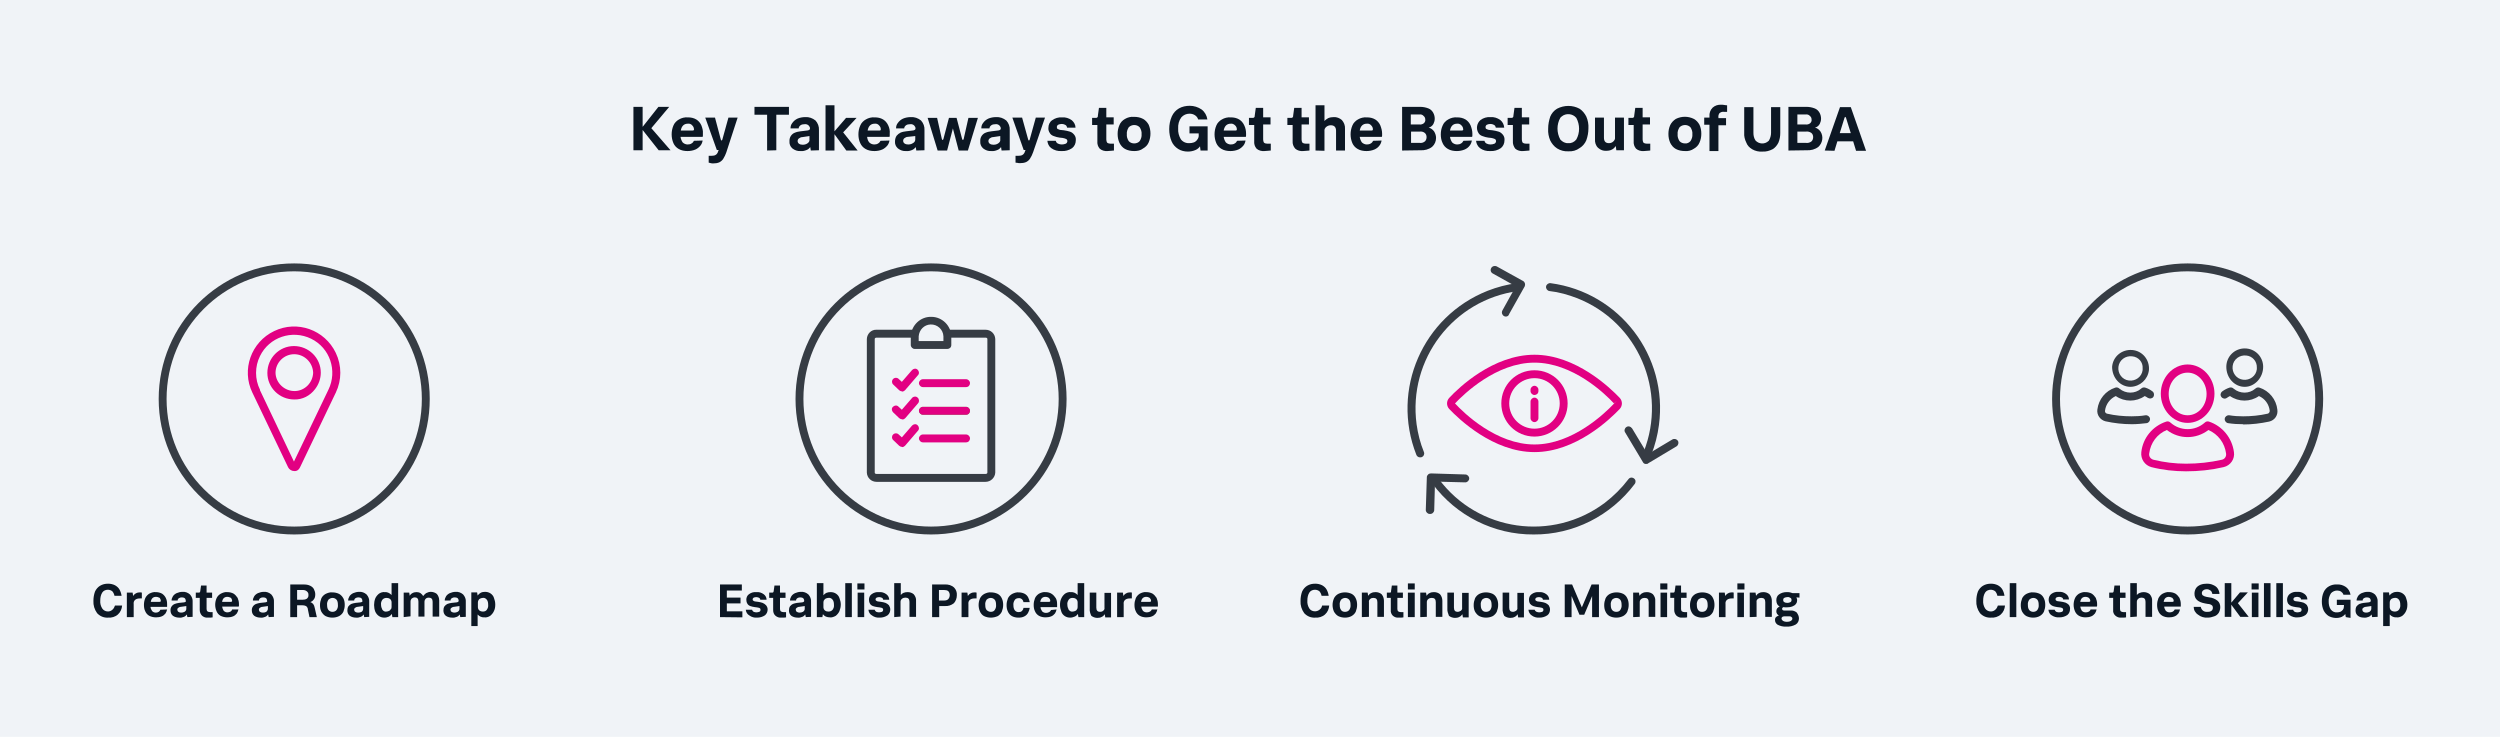 <?xml version="1.0" encoding="utf-8"?>
<!-- Generator: Adobe Illustrator 24.1.0, SVG Export Plug-In . SVG Version: 6.00 Build 0)  -->
<svg version="1.1" id="Layer_1" xmlns="http://www.w3.org/2000/svg" xmlns:xlink="http://www.w3.org/1999/xlink" x="0px" y="0px"
	 viewBox="0 0 950 280" style="enable-background:new 0 0 950 280;" xml:space="preserve">
<style type="text/css">
	.st0{fill:#F0F3F7;}
	.st1{fill:#0C1724;}
	.st2{fill:#E20082;}
	.st3{fill:#363C44;}
	.st4{fill:#65A644;}
</style>
<rect class="st0" width="950" height="280"/>
<path class="st1" d="M240.7,57.2V40.6h3.5v7.6l6-7.6h4.1l-6.8,8.1l7.3,8.4h-4.5l-6.1-7.7v7.7H240.7z"/>
<path class="st1" d="M267,53.4c-0.1,0.7-0.4,1.4-0.8,1.9c-0.5,0.6-1.2,1.2-1.9,1.5c-0.9,0.4-2,0.6-3,0.6c-1.2,0-2.4-0.2-3.4-0.8
	c-0.9-0.5-1.6-1.3-2-2.2c-0.9-2.1-0.9-4.6,0-6.7c0.4-1,1.2-1.8,2.1-2.3c1-0.6,2.2-0.9,3.4-0.8c1.1,0,2.2,0.2,3.2,0.8
	c0.8,0.5,1.5,1.3,1.9,2.2c0.4,1,0.7,2.1,0.6,3.1c0,0.2,0,0.4,0,0.7c0,0.2,0,0.4-0.1,0.6h-8.4c0.1,0.8,0.4,1.5,0.8,2.1
	c0.5,0.5,1.2,0.8,1.9,0.8c0.5,0,1.1-0.1,1.5-0.4c0.4-0.2,0.7-0.6,0.9-1L267,53.4z M261.4,47c-1.5,0-2.4,0.9-2.7,2.6h4.4
	c0.2,0,0.3,0,0.5-0.1c0.1-0.1,0.2-0.3,0.1-0.4c0-0.5-0.2-1-0.6-1.4C262.7,47.2,262.1,46.9,261.4,47L261.4,47z"/>
<path class="st1" d="M269.3,61.8v-2.6h0.8c0.4,0,0.8,0,1.3-0.1c0.3-0.1,0.6-0.2,0.9-0.5c0.3-0.3,0.5-0.7,0.6-1.1l0.2-0.5h-0.7
	L268,44.7h3.7l2.2,8.3c0.1,0.3,0.2,0.4,0.3,0.4s0.2-0.1,0.3-0.4l2.3-8.3h3.5L276,57.9c-0.3,0.9-0.7,1.7-1.2,2.5
	c-0.4,0.6-0.9,1-1.5,1.3c-0.7,0.3-1.5,0.4-2.3,0.4c-0.3,0-0.6,0-0.9-0.1L269.3,61.8z"/>
<path class="st1" d="M291.5,57.2V43.6h-4.8v-3h13.1v3H295v13.5L291.5,57.2z"/>
<path class="st1" d="M308.1,57.2l-0.2-1.3c-0.4,0.5-0.8,0.9-1.4,1.1c-0.7,0.3-1.5,0.5-2.3,0.4c-1.1,0.1-2.2-0.3-3.1-1
	c-0.8-0.7-1.2-1.7-1.1-2.7c-0.1-1.4,0.7-2.8,2.1-3.3c0.7-0.3,1.4-0.4,2.1-0.5l2.5-0.3c0.3,0,0.6-0.1,0.9-0.3
	c0.1-0.1,0.2-0.3,0.2-0.5c0-0.4-0.2-0.8-0.5-1.1c-0.4-0.4-1-0.6-1.6-0.5c-0.5,0-1.1,0.1-1.5,0.4c-0.4,0.3-0.7,0.7-0.7,1.2h-3.1
	c0-0.8,0.2-1.5,0.7-2.1c0.5-0.7,1.1-1.2,1.9-1.6c0.9-0.4,2-0.6,3-0.6c1.4-0.1,2.8,0.4,3.9,1.3c0.9,1,1.4,2.3,1.3,3.7v7.6L308.1,57.2
	z M307.6,53v-1.3l-2.7,0.4c-0.5,0-0.9,0.2-1.3,0.5c-0.3,0.2-0.5,0.6-0.5,1c0,0.4,0.2,0.8,0.5,1c0.4,0.3,0.9,0.4,1.4,0.4
	c0.6,0,1.2-0.1,1.8-0.5C307.4,54.1,307.7,53.6,307.6,53L307.6,53z"/>
<path class="st1" d="M313.7,57.2V40h3.4v9.9l4.4-5.1h4l-5.1,5.5l5.5,6.9h-4.3l-4.5-6.2v6.2H313.7z"/>
<path class="st1" d="M338,53.4c-0.1,0.7-0.4,1.4-0.8,1.9c-0.5,0.6-1.2,1.2-1.9,1.5c-0.9,0.4-2,0.6-3,0.6c-1.2,0-2.4-0.2-3.4-0.8
	c-0.9-0.5-1.6-1.3-2-2.2c-0.5-1-0.7-2.2-0.7-3.3c0-1.2,0.2-2.3,0.7-3.4c0.4-1,1.2-1.8,2.1-2.3c1-0.6,2.2-0.9,3.4-0.8
	c1.1,0,2.2,0.2,3.2,0.8c0.8,0.5,1.5,1.3,1.9,2.2c0.5,1,0.7,2.1,0.6,3.1c0,0.2,0,0.4,0,0.7s0,0.4-0.1,0.6h-8.5
	c0.1,0.8,0.3,1.5,0.8,2.1c0.5,0.5,1.2,0.8,1.9,0.8c0.5,0,1.1-0.1,1.5-0.4c0.4-0.2,0.7-0.6,0.9-1L338,53.4z M332.4,47
	c-1.5,0-2.4,0.9-2.7,2.6h4.4c0.2,0,0.4,0,0.5-0.1c0.1-0.1,0.1-0.3,0.1-0.4c0-0.5-0.2-1-0.6-1.4C333.7,47.2,333.1,46.9,332.4,47z"/>
<path class="st1" d="M348.2,57.2l-0.2-1.3c-0.4,0.5-0.9,0.9-1.4,1.1c-0.7,0.3-1.5,0.5-2.3,0.4c-1.1,0.1-2.2-0.3-3.1-1
	c-0.8-0.7-1.2-1.7-1.1-2.7c0-0.7,0.2-1.5,0.6-2.1c0.4-0.5,0.9-0.9,1.5-1.2c0.7-0.3,1.4-0.4,2.1-0.5l2.5-0.3c0.3,0,0.6-0.1,0.9-0.3
	c0.1-0.1,0.2-0.3,0.2-0.5c0-0.4-0.2-0.8-0.5-1.1c-0.4-0.4-1-0.6-1.6-0.5c-0.5,0-1.1,0.1-1.5,0.4c-0.4,0.3-0.7,0.7-0.7,1.2h-3.1
	c0-0.8,0.2-1.5,0.7-2.1c0.5-0.7,1.1-1.2,1.9-1.6c0.9-0.4,2-0.6,3-0.6c1.4-0.1,2.8,0.4,3.9,1.3c0.9,1,1.4,2.3,1.3,3.7v7.6L348.2,57.2
	z M347.8,53v-1.3L345,52c-0.5,0-0.9,0.2-1.3,0.5c-0.3,0.2-0.5,0.6-0.5,1c0,0.4,0.2,0.8,0.5,1c0.4,0.3,0.9,0.4,1.4,0.4
	c0.6,0,1.2-0.1,1.8-0.5C347.5,54.1,347.8,53.6,347.8,53L347.8,53z"/>
<path class="st1" d="M356.3,57.2l-3.8-12.4h3.6l1.8,8c0.1,0.3,0.2,0.4,0.3,0.4s0.2-0.1,0.3-0.4l2.1-8h2.9l2.1,8
	c0.1,0.3,0.2,0.4,0.3,0.4s0.2-0.1,0.3-0.4l1.8-8h3.6l-3.8,12.4h-3.5l-2.2-8.4l-2.2,8.4H356.3z"/>
<path class="st1" d="M380.6,57.2l-0.2-1.3c-0.4,0.5-0.8,0.9-1.4,1.1c-0.7,0.3-1.5,0.5-2.3,0.4c-1.1,0.1-2.2-0.3-3.1-1
	c-0.8-0.7-1.2-1.7-1.1-2.7c-0.1-1.4,0.7-2.8,2.1-3.3c0.7-0.3,1.4-0.4,2.1-0.5l2.5-0.3c0.3,0,0.6-0.1,0.9-0.3
	c0.1-0.1,0.2-0.3,0.2-0.5c0-0.4-0.2-0.8-0.5-1.1c-0.4-0.4-1-0.6-1.6-0.5c-0.5,0-1.1,0.1-1.5,0.4c-0.4,0.3-0.7,0.7-0.7,1.2h-3.1
	c0-0.8,0.2-1.5,0.7-2.1c0.5-0.7,1.1-1.2,1.9-1.6c0.9-0.4,2-0.6,3-0.6c1.4-0.1,2.8,0.4,3.9,1.3c0.9,1,1.4,2.3,1.3,3.7v7.6L380.6,57.2
	z M380.1,53v-1.3l-2.7,0.4c-0.5,0-0.9,0.2-1.3,0.5c-0.3,0.2-0.5,0.6-0.5,1c0,0.4,0.2,0.8,0.5,1c0.4,0.3,0.9,0.4,1.4,0.4
	c0.6,0,1.2-0.1,1.8-0.5C379.9,54.1,380.2,53.6,380.1,53L380.1,53z"/>
<path class="st1" d="M385.9,61.8v-2.6h0.8c0.4,0,0.8,0,1.3-0.1c0.3-0.1,0.6-0.2,0.9-0.5c0.3-0.3,0.5-0.7,0.6-1.1l0.2-0.5h-0.7
	l-4.3-12.3h3.7l2.3,8.3c0.1,0.3,0.2,0.4,0.3,0.4s0.2-0.1,0.3-0.4l2.3-8.3h3.5l-4.5,13.1c-0.3,0.9-0.7,1.7-1.2,2.5
	c-0.4,0.6-0.9,1-1.5,1.3c-0.7,0.3-1.5,0.4-2.3,0.4c-0.3,0-0.6,0-0.9-0.1L385.9,61.8z"/>
<path class="st1" d="M398,53.5h3.2c0.1,0.5,0.4,0.9,0.9,1.1c0.4,0.2,0.9,0.3,1.4,0.3c0.5,0,1-0.1,1.5-0.3c0.4-0.2,0.6-0.6,0.6-1
	c0-0.3-0.2-0.7-0.5-0.8c-0.4-0.2-0.9-0.3-1.4-0.4l-1-0.1c-0.8-0.1-1.5-0.3-2.3-0.6c-0.6-0.2-1.2-0.6-1.5-1.2c-0.4-0.6-0.6-1.3-0.5-2
	c0-1.1,0.5-2.2,1.4-2.8c1.1-0.8,2.4-1.2,3.8-1.1c1.3-0.1,2.6,0.3,3.7,1.1c0.8,0.7,1.4,1.7,1.4,2.8h-3.2c-0.1-0.5-0.3-0.9-0.8-1.1
	c-0.4-0.2-0.8-0.3-1.2-0.3c-0.5,0-1,0.1-1.4,0.3c-0.3,0.2-0.5,0.5-0.5,0.9c0,0.3,0.1,0.6,0.3,0.7c0.4,0.2,0.9,0.4,1.3,0.4l1,0.1
	c0.8,0.1,1.6,0.3,2.3,0.5c0.7,0.2,1.2,0.6,1.7,1.2c0.5,0.6,0.7,1.4,0.6,2.2c0,1.1-0.5,2.2-1.4,2.9c-1.2,0.8-2.6,1.2-4,1.1
	c-1.4,0.1-2.8-0.3-3.9-1.1C398.6,55.7,398.1,54.6,398,53.5z"/>
<path class="st1" d="M417,53.6v-6.1h-2v-2.7h1.3c0.2,0,0.5,0,0.7-0.2c0.2-0.2,0.2-0.4,0.2-0.7l0.4-2.9h2.8v3.6h2.8v2.7h-2.8V53
	c0,0.4,0.1,0.9,0.3,1.2c0.4,0.3,0.9,0.4,1.3,0.4h1.3v2.6c-0.3,0-0.7,0.1-1.1,0.1s-0.9,0.1-1.3,0.1c-1.1,0.1-2.2-0.2-3-0.9
	C417.2,55.7,416.9,54.7,417,53.6z"/>
<path class="st1" d="M431,57.4c-1.2,0-2.4-0.2-3.5-0.8c-0.9-0.5-1.6-1.3-2.1-2.3c-0.5-1.1-0.7-2.2-0.7-3.4c0-1.2,0.2-2.3,0.7-3.4
	c0.4-1,1.2-1.8,2.1-2.3c1-0.6,2.2-0.9,3.4-0.8c1.2,0,2.4,0.2,3.5,0.8c0.9,0.5,1.6,1.3,2.1,2.2c0.9,2.1,0.9,4.6,0,6.7
	c-0.4,1-1.2,1.8-2.1,2.3C433.4,57.2,432.2,57.4,431,57.4z M431,54.5c0.8,0,1.6-0.3,2.1-0.9c0.5-0.8,0.8-1.7,0.7-2.6
	c0.1-0.9-0.2-1.8-0.7-2.6c-1-1.1-2.8-1.2-4-0.2c-0.1,0.1-0.1,0.1-0.2,0.2c-0.5,0.8-0.8,1.7-0.7,2.6c-0.1,0.9,0.2,1.8,0.7,2.6
	C429.4,54.2,430.2,54.5,431,54.5L431,54.5z"/>
<path class="st1" d="M456.2,57.2l-0.2-1.6c-0.4,0.6-1,1.1-1.7,1.4c-0.9,0.4-1.9,0.6-2.9,0.6c-1.3,0-2.6-0.3-3.7-1
	c-1.1-0.7-2-1.7-2.5-2.9c-0.6-1.4-0.9-3-0.9-4.6c0-1.7,0.3-3.3,1-4.9c0.6-1.3,1.5-2.3,2.7-3c1.2-0.7,2.7-1,4.1-1
	c1.6,0,3.2,0.5,4.5,1.4c1.2,0.9,2,2.3,2.2,3.8h-3.5c-0.2-0.7-0.6-1.2-1.2-1.6c-0.6-0.4-1.3-0.6-2.1-0.6c-1.2,0-2.3,0.5-3.1,1.4
	c-0.9,1.2-1.3,2.7-1.2,4.3c-0.1,1.4,0.3,2.8,1,4c0.7,1,2,1.6,3.3,1.5c0.6,0,1.1-0.1,1.7-0.3c0.5-0.2,1-0.6,1.3-1.1
	c0.4-0.5,0.6-1.2,0.5-1.8v-0.5h-3.5v-2.7h6.9v9.2L456.2,57.2z"/>
<path class="st1" d="M473.3,53.4c-0.1,0.7-0.4,1.4-0.8,1.9c-0.5,0.6-1.2,1.2-1.9,1.5c-0.9,0.4-2,0.6-3,0.6c-1.2,0-2.4-0.2-3.4-0.8
	c-0.9-0.5-1.6-1.3-2-2.2c-0.9-2.1-0.9-4.6,0-6.7c0.4-1,1.2-1.8,2.1-2.3c1-0.6,2.2-0.9,3.4-0.8c1.1,0,2.2,0.2,3.2,0.8
	c0.8,0.5,1.5,1.3,1.9,2.2c0.5,1,0.7,2.1,0.7,3.1c0,0.2,0,0.4,0,0.7s0,0.4-0.1,0.6h-8.4c0.1,0.8,0.4,1.5,0.8,2.1
	c0.5,0.5,1.2,0.8,1.9,0.8c0.5,0,1.1-0.1,1.5-0.4c0.4-0.2,0.7-0.6,0.9-1L473.3,53.4z M467.7,47c-1.5,0-2.4,0.9-2.7,2.6h4.4
	c0.2,0,0.4,0,0.5-0.1c0.1-0.1,0.1-0.3,0.1-0.4c0-0.5-0.2-1-0.6-1.4C468.9,47.2,468.3,46.9,467.7,47z"/>
<path class="st1" d="M476.6,53.6v-6.1h-2v-2.7h1.3c0.2,0,0.5,0,0.7-0.2c0.2-0.2,0.2-0.4,0.2-0.7l0.4-2.9h2.8v3.6h2.8v2.7H480V53
	c0,0.4,0.1,0.9,0.3,1.2c0.4,0.3,0.8,0.4,1.3,0.4h1.3v2.6c-0.3,0-0.7,0.1-1.1,0.1s-0.9,0.1-1.3,0.1c-1.1,0.1-2.2-0.2-3-0.9
	C476.8,55.7,476.5,54.7,476.6,53.6z"/>
<path class="st1" d="M491.2,53.6v-6.1h-2v-2.7h1.3c0.2,0,0.5,0,0.7-0.2c0.2-0.2,0.2-0.4,0.2-0.7l0.4-2.9h2.8v3.6h2.8v2.7h-2.8V53
	c0,0.4,0.1,0.9,0.3,1.2c0.4,0.3,0.9,0.4,1.3,0.4h1.4v2.6c-0.3,0-0.7,0.1-1.1,0.1s-0.9,0.1-1.3,0.1c-1.1,0.1-2.2-0.2-3-0.9
	C491.5,55.7,491.1,54.7,491.2,53.6z"/>
<path class="st1" d="M499.9,57.2V40h3.4v6c0.4-0.5,0.9-0.8,1.4-1.1c0.7-0.3,1.4-0.4,2.1-0.4c1.1-0.1,2.3,0.4,3.1,1.1
	c0.8,0.9,1.3,2.1,1.2,3.4v8.2h-3.4v-7.5c0-1.4-0.7-2.1-2-2.1c-0.6,0-1.2,0.2-1.7,0.6c-0.5,0.4-0.8,1-0.7,1.6v7.5L499.9,57.2z"/>
<path class="st1" d="M525,53.4c-0.1,0.7-0.4,1.4-0.8,1.9c-0.5,0.7-1.2,1.2-1.9,1.5c-0.9,0.4-2,0.6-3,0.6c-1.2,0-2.4-0.2-3.4-0.8
	c-0.9-0.5-1.6-1.3-2-2.2c-0.9-2.1-0.9-4.6,0-6.7c0.4-1,1.2-1.8,2.1-2.3c1-0.6,2.2-0.9,3.4-0.8c1.1,0,2.2,0.2,3.2,0.8
	c0.8,0.5,1.5,1.3,1.9,2.2c0.4,1,0.7,2.1,0.7,3.1c0,0.2,0,0.4,0,0.7c0,0.2,0,0.4-0.1,0.6h-8.4c0.1,0.8,0.4,1.5,0.8,2.1
	c0.5,0.5,1.2,0.8,1.9,0.8c0.5,0,1.1-0.1,1.5-0.4c0.4-0.2,0.7-0.6,0.9-1L525,53.4z M519.4,47c-1.5,0-2.4,0.9-2.7,2.6h4.4
	c0.2,0,0.3,0,0.5-0.1c0.1-0.1,0.1-0.3,0.1-0.4c0-0.5-0.2-1-0.6-1.4C520.7,47.2,520.1,46.9,519.4,47z"/>
<path class="st1" d="M532.8,57.2V40.6h6.8c1.1,0,2.2,0.2,3.2,0.6c0.8,0.3,1.4,0.9,1.8,1.6c0.4,0.7,0.6,1.5,0.6,2.3
	c0,0.7-0.2,1.4-0.5,2c-0.4,0.7-1,1.2-1.8,1.4c0.9,0.2,1.6,0.8,2.1,1.5c0.4,0.7,0.7,1.5,0.7,2.4c0,1.3-0.5,2.5-1.5,3.4
	c-1.3,1-2.9,1.4-4.5,1.3L532.8,57.2z M539.3,43.5h-3.2v3.8h3.2c0.7,0.1,1.3-0.1,1.8-0.5c0.4-0.4,0.6-0.9,0.5-1.4
	c0-0.5-0.2-1-0.6-1.3C540.6,43.6,540,43.4,539.3,43.5z M539.5,50h-3.3v4.3h3.3c0.7,0.1,1.4-0.1,2-0.6c0.4-0.4,0.6-1,0.6-1.6
	c0-0.6-0.2-1.2-0.7-1.6C540.9,50.1,540.2,49.9,539.5,50z"/>
<path class="st1" d="M559.3,53.4c-0.1,0.7-0.4,1.4-0.8,1.9c-0.5,0.7-1.2,1.2-1.9,1.5c-0.9,0.4-2,0.6-3,0.6c-1.2,0-2.4-0.2-3.4-0.8
	c-0.9-0.5-1.6-1.3-2-2.2c-0.5-1-0.7-2.2-0.7-3.3c0-1.2,0.2-2.3,0.7-3.4c0.4-1,1.2-1.8,2.1-2.3c1-0.6,2.2-0.9,3.4-0.8
	c1.1,0,2.2,0.2,3.2,0.8c0.8,0.5,1.5,1.3,1.9,2.2c0.4,1,0.7,2.1,0.7,3.1c0,0.2,0,0.4,0,0.7c0,0.2,0,0.4-0.1,0.6h-8.4
	c0.1,0.8,0.4,1.5,0.8,2.1c0.5,0.5,1.2,0.8,1.9,0.8c0.5,0,1.1-0.1,1.5-0.4c0.4-0.2,0.7-0.6,0.9-1L559.3,53.4z M553.7,47
	c-1.5,0-2.4,0.9-2.7,2.6h4.4c0.2,0,0.3,0,0.5-0.1c0.1-0.1,0.2-0.3,0.1-0.4c0-0.5-0.2-1-0.6-1.4C555,47.2,554.3,46.9,553.7,47
	L553.7,47z"/>
<path class="st1" d="M560.9,53.5h3.2c0.1,0.5,0.4,0.9,0.9,1.1c0.4,0.2,0.9,0.3,1.4,0.3c0.5,0,1-0.1,1.5-0.3c0.4-0.2,0.6-0.6,0.6-1
	c0-0.3-0.2-0.7-0.5-0.8c-0.4-0.2-0.9-0.3-1.4-0.4l-1-0.1c-0.8-0.1-1.5-0.3-2.3-0.6c-0.6-0.2-1.2-0.6-1.5-1.2c-1-1.6-0.6-3.7,0.8-4.9
	c1.1-0.8,2.4-1.2,3.8-1.1c1.3-0.1,2.6,0.3,3.7,1.1c0.9,0.7,1.4,1.7,1.5,2.9h-3.2c-0.1-0.5-0.3-0.9-0.8-1.1c-0.4-0.2-0.8-0.3-1.2-0.3
	c-0.5,0-1,0.1-1.4,0.3c-0.3,0.2-0.5,0.5-0.5,0.9c0,0.3,0.1,0.6,0.3,0.7c0.4,0.2,0.9,0.4,1.3,0.4l1,0.1c0.8,0.1,1.6,0.3,2.3,0.5
	c0.7,0.2,1.2,0.6,1.7,1.2c0.5,0.6,0.7,1.4,0.6,2.2c0,1.1-0.5,2.2-1.4,2.9c-1.2,0.8-2.6,1.2-4,1.1c-1.4,0.1-2.8-0.3-3.9-1.1
	C561.6,55.7,561,54.6,560.9,53.5z"/>
<path class="st1" d="M574.9,53.6v-6.1h-2v-2.7h1.3c0.2,0,0.5,0,0.7-0.2c0.2-0.2,0.2-0.4,0.2-0.7l0.4-2.9h2.8v3.6h2.8v2.7h-2.8V53
	c0,0.4,0.1,0.9,0.3,1.2c0.4,0.3,0.9,0.4,1.3,0.4h1.3v2.6c-0.3,0-0.7,0.1-1.1,0.1s-0.9,0.1-1.3,0.1c-1.1,0.1-2.2-0.2-3-0.9
	C575.2,55.7,574.8,54.7,574.9,53.6z"/>
<path class="st1" d="M596,57.5c-1.5,0.1-3-0.3-4.3-1.1c-1.1-0.7-2-1.8-2.6-3c-0.6-1.4-0.9-2.9-0.8-4.5c0-1.6,0.3-3.1,0.8-4.6
	c0.5-1.2,1.4-2.3,2.6-3c2.7-1.4,5.9-1.4,8.5,0c1.1,0.7,2,1.8,2.6,3c0.6,1.4,0.9,2.9,0.8,4.5c0,1.6-0.3,3.1-0.8,4.5
	c-0.5,1.2-1.4,2.3-2.6,3C599,57.2,597.5,57.6,596,57.5z M596,54.4c1.2,0.1,2.3-0.5,3-1.4c1.4-2.5,1.4-5.6,0-8.2
	c-1.4-1.7-4-1.9-5.6-0.5c-0.2,0.1-0.3,0.3-0.5,0.5c-1.4,2.5-1.4,5.6,0,8.2C593.7,53.9,594.8,54.5,596,54.4z"/>
<path class="st1" d="M606.1,52.9v-8.2h3.4v7.6c0,1.4,0.6,2.1,1.9,2.1c0.6,0,1.2-0.2,1.6-0.6c0.5-0.4,0.8-1,0.7-1.6v-7.5h3.4v12.4
	h-2.9l-0.2-1.6c-0.4,0.5-0.8,1-1.4,1.3c-0.7,0.4-1.5,0.5-2.2,0.5c-1.1,0.1-2.2-0.3-3.1-1.1C606.4,55.4,606,54.1,606.1,52.9z"/>
<path class="st1" d="M620.8,53.6v-6.1h-2v-2.7h1.3c0.2,0,0.5,0,0.7-0.2c0.2-0.2,0.2-0.4,0.2-0.7l0.4-2.9h2.8v3.6h2.8v2.7h-2.8V53
	c0,0.4,0.1,0.9,0.3,1.2c0.4,0.3,0.9,0.4,1.3,0.4h1.3v2.6c-0.3,0-0.7,0.1-1.1,0.1s-0.9,0.1-1.3,0.1c-1.1,0.1-2.2-0.2-3-0.9
	C621,55.7,620.7,54.7,620.8,53.6z"/>
<path class="st1" d="M640.3,57.4c-1.2,0-2.4-0.2-3.5-0.8c-0.9-0.5-1.6-1.3-2.1-2.3c-0.5-1.1-0.7-2.2-0.7-3.4c0-1.2,0.2-2.3,0.7-3.4
	c0.5-1,1.2-1.7,2.1-2.3c2.2-1.1,4.7-1.1,6.9,0c0.9,0.5,1.6,1.3,2.1,2.2c0.5,1.1,0.7,2.2,0.7,3.4c0,1.2-0.2,2.3-0.7,3.4
	c-0.4,1-1.2,1.8-2.1,2.3C642.7,57.2,641.5,57.5,640.3,57.4z M640.3,54.5c0.8,0.1,1.6-0.3,2.1-0.9c0.5-0.8,0.8-1.7,0.7-2.6
	c0.1-0.9-0.2-1.8-0.7-2.6c-1-1.1-2.8-1.2-4-0.2c-0.1,0.1-0.1,0.1-0.2,0.2c-0.5,0.8-0.8,1.7-0.7,2.6c-0.1,0.9,0.2,1.8,0.7,2.6
	C638.7,54.2,639.5,54.5,640.3,54.5L640.3,54.5z"/>
<path class="st1" d="M649.6,57.2v-9.8h-2v-2.7h2v-0.5c-0.1-1.2,0.3-2.4,1.2-3.3c0.9-0.8,2.1-1.2,3.3-1.1c0.4,0,0.8,0,1.2,0.1
	s0.8,0.1,1,0.1v2.5h-1.2c-0.6-0.1-1.2,0.1-1.7,0.5c-0.3,0.4-0.5,1-0.4,1.6v0.3h2.9v2.7h-2.9v9.8H649.6z"/>
<path class="st1" d="M662.8,50.5v-9.8h3.5v9.8c0,1,0.2,2,0.8,2.9c1.3,1.4,3.5,1.5,4.9,0.2c0.1-0.1,0.1-0.1,0.2-0.2
	c0.5-0.9,0.8-1.9,0.8-2.9v-9.8h3.5v9.8c0,1.3-0.2,2.5-0.7,3.7c-0.5,1-1.2,1.9-2.2,2.5c-1.2,0.6-2.5,1-3.9,0.9
	c-1.4,0.1-2.7-0.2-3.9-0.9c-1-0.6-1.8-1.4-2.2-2.5C663,53,662.7,51.7,662.8,50.5z"/>
<path class="st1" d="M679.6,57.2V40.6h6.8c1.1,0,2.2,0.2,3.2,0.6c0.8,0.3,1.4,0.9,1.8,1.6c0.4,0.7,0.6,1.5,0.6,2.3
	c0,0.7-0.2,1.4-0.5,2c-0.4,0.7-1,1.2-1.8,1.4c0.9,0.2,1.6,0.8,2.1,1.5c1.2,1.9,0.8,4.3-0.8,5.8c-1.3,1-2.9,1.4-4.5,1.3L679.6,57.2z
	 M686.1,43.5H683v3.8h3.1c0.7,0.1,1.3-0.1,1.8-0.5c0.4-0.4,0.6-0.9,0.5-1.4c0-0.5-0.2-1-0.6-1.3C687.4,43.6,686.8,43.4,686.1,43.5
	L686.1,43.5z M686.3,50H683v4.3h3.3c0.7,0.1,1.5-0.1,2.1-0.6c0.4-0.4,0.6-1,0.6-1.6c0-0.6-0.2-1.2-0.7-1.6
	C687.7,50.1,687,49.9,686.3,50L686.3,50z"/>
<path class="st1" d="M693.4,57.2l5.8-16.5h4.1l5.8,16.6h-3.8l-1.1-3.6h-6l-1.1,3.6L693.4,57.2z M700.9,44.8l-1.8,5.8h4.2l-1.8-5.8
	c-0.1-0.2-0.2-0.4-0.3-0.4C701.1,44.4,701,44.6,700.9,44.8z"/>
<path class="st1" d="M43.7,230.1h2.7c-0.1,1.3-0.6,2.5-1.6,3.4c-1,0.9-2.4,1.3-3.7,1.2c-1.6,0.1-3.1-0.5-4.2-1.7
	c-1-1.4-1.5-3-1.4-4.7c0-1.2,0.2-2.4,0.6-3.5c0.4-0.9,1.1-1.7,1.9-2.2c1-0.6,2-0.8,3.1-0.8c0.9,0,1.8,0.2,2.6,0.6
	c0.7,0.4,1.3,0.9,1.7,1.6c0.4,0.7,0.7,1.6,0.8,2.4h-2.7c-0.1-0.6-0.4-1.2-0.8-1.7c-0.5-0.4-1.1-0.6-1.7-0.6c-0.8,0-1.6,0.3-2.1,1
	c-0.6,0.9-0.8,2-0.8,3.1c-0.1,1.1,0.2,2.2,0.8,3.1c0.9,1.2,2.6,1.4,3.7,0.5c0,0,0,0,0.1-0.1C43.2,231.3,43.5,230.7,43.7,230.1z"/>
<path class="st1" d="M48.2,234.5v-9.3h2.2l0.2,1.3c0.2-0.4,0.6-0.8,1-1c0.5-0.3,1-0.4,1.5-0.4h0.4l0.4,0.1v2.2h-0.7
	c-0.6,0-1.3,0.1-1.8,0.5c-0.5,0.4-0.7,1-0.6,1.7v4.9L48.2,234.5z"/>
<path class="st1" d="M63.5,231.6c-0.1,0.5-0.3,1-0.6,1.5c-0.4,0.5-0.9,0.9-1.4,1.1c-0.7,0.3-1.5,0.4-2.2,0.4c-0.9,0-1.8-0.2-2.6-0.6
	c-0.7-0.4-1.2-1-1.5-1.7c-0.4-0.8-0.5-1.6-0.5-2.5c0-0.9,0.2-1.8,0.5-2.5c0.3-0.7,0.9-1.3,1.5-1.7c0.8-0.4,1.6-0.7,2.5-0.6
	c0.8,0,1.7,0.2,2.4,0.6c0.6,0.4,1.1,1,1.4,1.6c0.4,0.8,0.5,1.6,0.5,2.4c0,0.2,0,0.3,0,0.5s0,0.3,0,0.5h-6.3c0,0.6,0.3,1.1,0.6,1.6
	c0.4,0.4,0.9,0.6,1.4,0.6c0.4,0,0.8-0.1,1.1-0.3c0.3-0.2,0.5-0.4,0.6-0.8L63.5,231.6z M59.3,226.8c-1.1,0-1.8,0.6-2,1.9h3.3
	c0.1,0,0.3,0,0.4-0.1c0.1-0.1,0.1-0.2,0.1-0.3c0-0.4-0.2-0.8-0.4-1.1C60.3,227,59.8,226.8,59.3,226.8L59.3,226.8z"/>
<path class="st1" d="M71.2,234.5l-0.2-1c-0.3,0.4-0.6,0.7-1.1,0.9c-0.6,0.2-1.1,0.4-1.8,0.3c-0.8,0-1.7-0.2-2.4-0.7
	c-0.6-0.5-0.9-1.2-0.9-2c-0.1-1.1,0.6-2.1,1.6-2.5c0.5-0.2,1-0.3,1.6-0.4l1.9-0.2c0.2,0,0.4-0.1,0.6-0.2c0.1-0.1,0.2-0.2,0.1-0.4
	c0-0.3-0.1-0.6-0.3-0.9c-0.3-0.3-0.8-0.4-1.2-0.4c-0.4,0-0.8,0.1-1.1,0.3c-0.3,0.2-0.5,0.5-0.5,0.9h-2.3c0-0.6,0.2-1.1,0.5-1.6
	c0.3-0.5,0.8-0.9,1.4-1.2c0.7-0.3,1.5-0.5,2.2-0.5c1.1-0.1,2.1,0.3,2.9,1c0.7,0.8,1.1,1.8,1,2.8v5.7L71.2,234.5z M70.8,231.3v-1
	l-2.1,0.3c-0.4,0-0.7,0.2-1,0.4c-0.2,0.2-0.4,0.4-0.3,0.7c0,0.3,0.1,0.6,0.4,0.8c0.3,0.2,0.6,0.3,1,0.3c0.5,0,0.9-0.1,1.3-0.3
	C70.6,232.2,70.8,231.8,70.8,231.3z"/>
<path class="st1" d="M75.9,231.8v-4.6h-1.5v-2h1c0.2,0,0.4,0,0.5-0.1c0.1-0.1,0.2-0.3,0.2-0.5l0.3-2.1h2.1v2.7h2.1v2h-2.1v4.2
	c0,0.3,0.1,0.7,0.3,0.9c0.3,0.2,0.6,0.3,1,0.3h1v2c-0.2,0-0.5,0.1-0.8,0.1s-0.7,0-1,0c-0.8,0.1-1.6-0.2-2.2-0.7
	C76.2,233.4,75.9,232.6,75.9,231.8z"/>
<path class="st1" d="M90.6,231.6c-0.1,0.5-0.3,1-0.6,1.5c-0.4,0.5-0.9,0.9-1.4,1.1c-0.7,0.3-1.5,0.4-2.2,0.4c-0.9,0-1.8-0.2-2.6-0.6
	c-0.7-0.4-1.2-1-1.5-1.7c-0.7-1.6-0.7-3.4,0-5c0.3-0.7,0.9-1.3,1.6-1.7c0.8-0.4,1.6-0.7,2.5-0.6c0.8,0,1.7,0.2,2.4,0.6
	c0.6,0.4,1.1,1,1.5,1.6c0.3,0.7,0.5,1.5,0.5,2.3c0,0.2,0,0.3,0,0.5c0,0.2,0,0.3-0.1,0.5h-6.3c0.1,0.6,0.3,1.1,0.6,1.6
	c0.4,0.4,0.9,0.6,1.4,0.6c0.4,0,0.8-0.1,1.2-0.3c0.3-0.2,0.5-0.4,0.6-0.8L90.6,231.6z M86.4,226.8c-1.1,0-1.8,0.6-2,1.9h3.3
	c0.1,0,0.3,0,0.4-0.1c0.1-0.1,0.1-0.2,0.1-0.3c0-0.4-0.2-0.8-0.4-1.1C87.4,227,86.9,226.8,86.4,226.8L86.4,226.8z"/>
<path class="st1" d="M102.1,234.5l-0.2-1c-0.3,0.4-0.6,0.7-1.1,0.9c-0.6,0.2-1.1,0.4-1.8,0.3c-0.8,0-1.7-0.2-2.4-0.7
	c-0.6-0.5-0.9-1.2-0.9-2c-0.1-1.1,0.6-2.1,1.6-2.5c0.5-0.2,1-0.3,1.6-0.4l1.9-0.2c0.2,0,0.4-0.1,0.6-0.2c0.1-0.1,0.2-0.2,0.1-0.4
	c0-0.3-0.1-0.6-0.3-0.9c-0.3-0.3-0.8-0.4-1.2-0.4c-0.4,0-0.8,0.1-1.1,0.3c-0.3,0.2-0.5,0.5-0.5,0.9h-2.3c0-0.6,0.2-1.1,0.5-1.6
	c0.3-0.5,0.8-0.9,1.4-1.2c0.7-0.3,1.5-0.5,2.2-0.5c1.1-0.1,2.1,0.3,2.9,1c0.7,0.8,1.1,1.8,1,2.8v5.7L102.1,234.5z M101.8,231.3v-1
	l-2.1,0.3c-0.4,0-0.7,0.2-1,0.4c-0.2,0.2-0.4,0.4-0.3,0.7c0,0.3,0.1,0.6,0.4,0.8c0.3,0.2,0.7,0.3,1.1,0.3c0.5,0,0.9-0.1,1.3-0.3
	C101.5,232.2,101.8,231.8,101.8,231.3L101.8,231.3z"/>
<path class="st1" d="M110.3,234.5v-12.4h5.1c0.9,0,1.7,0.1,2.5,0.5c0.6,0.3,1.1,0.7,1.4,1.3c0.3,0.6,0.5,1.3,0.5,1.9
	c0,0.7-0.1,1.4-0.5,1.9c-0.3,0.5-0.8,0.9-1.4,1.1c0.4,0.1,0.8,0.4,1.1,0.7c0.3,0.4,0.5,0.9,0.6,1.5l0.8,3.5h-2.8l-0.6-2.9
	c0-0.5-0.3-1-0.7-1.3c-0.4-0.2-0.9-0.3-1.4-0.3h-2v4.5L110.3,234.5z M115,224.2h-2.1v3.7h2.1c0.6,0,1.1-0.1,1.6-0.4
	c0.4-0.3,0.7-0.9,0.6-1.4c0.1-0.5-0.2-1.1-0.6-1.4C116.1,224.3,115.6,224.2,115,224.2z"/>
<path class="st1" d="M126.3,234.7c-0.9,0-1.8-0.2-2.6-0.6c-0.7-0.4-1.2-1-1.6-1.7c-0.4-0.8-0.5-1.6-0.5-2.5c0-0.9,0.2-1.7,0.5-2.5
	c0.3-0.7,0.9-1.3,1.6-1.7c0.8-0.4,1.7-0.7,2.6-0.6c0.9,0,1.8,0.2,2.6,0.6c0.7,0.4,1.2,1,1.6,1.7c0.4,0.8,0.5,1.7,0.5,2.5
	c0,0.9-0.2,1.7-0.5,2.5c-0.3,0.7-0.9,1.3-1.6,1.7C128.1,234.5,127.2,234.7,126.3,234.7z M126.3,232.5c0.6,0,1.2-0.2,1.6-0.7
	c0.4-0.6,0.6-1.3,0.5-2c0-0.7-0.1-1.4-0.5-1.9c-0.8-0.9-2.1-0.9-3-0.1c-0.1,0-0.1,0.1-0.1,0.1c-0.4,0.6-0.6,1.3-0.5,2
	c0,0.7,0.1,1.4,0.5,1.9C125.1,232.2,125.7,232.5,126.3,232.5L126.3,232.5z"/>
<path class="st1" d="M138.4,234.5l-0.2-1c-0.3,0.4-0.6,0.7-1.1,0.9c-0.6,0.2-1.1,0.4-1.8,0.3c-0.8,0-1.7-0.2-2.4-0.7
	c-0.6-0.5-0.9-1.2-0.9-2c0-0.6,0.1-1.1,0.4-1.6c0.3-0.4,0.7-0.7,1.1-0.9c0.5-0.2,1-0.3,1.6-0.4l1.9-0.2c0.2,0,0.4-0.1,0.6-0.2
	c0.1-0.1,0.2-0.2,0.1-0.4c0-0.3-0.1-0.6-0.3-0.9c-0.3-0.3-0.8-0.4-1.2-0.4c-0.4,0-0.8,0.1-1.1,0.3c-0.3,0.2-0.5,0.5-0.5,0.9h-2.3
	c0-0.6,0.2-1.1,0.5-1.6c0.3-0.5,0.8-0.9,1.4-1.2c0.7-0.3,1.5-0.5,2.2-0.5c1.1-0.1,2.1,0.3,2.9,1c0.7,0.8,1.1,1.8,1,2.8v5.7
	L138.4,234.5z M138,231.3v-1l-2.1,0.3c-0.4,0-0.7,0.2-1,0.4c-0.2,0.2-0.4,0.4-0.3,0.7c0,0.3,0.1,0.6,0.4,0.8
	c0.3,0.2,0.7,0.3,1.1,0.3c0.5,0,0.9-0.1,1.3-0.3C137.8,232.2,138,231.8,138,231.3z"/>
<path class="st1" d="M149.1,234.5l-0.2-1.2c-0.3,0.4-0.7,0.8-1.1,1c-0.5,0.2-1.1,0.4-1.7,0.4c-0.8,0-1.5-0.2-2.1-0.6
	c-0.6-0.4-1.1-1-1.4-1.7c-0.6-1.6-0.6-3.4,0-5c0.3-0.7,0.8-1.3,1.4-1.8c0.6-0.4,1.4-0.7,2.2-0.6c1-0.1,1.9,0.4,2.6,1.1v-4.5h2.5
	v12.9H149.1z M148.8,230.7v-1.8c0-0.5-0.2-1-0.6-1.3c-0.4-0.3-0.9-0.4-1.3-0.4c-0.6,0-1.2,0.2-1.6,0.7c-0.4,0.6-0.6,1.2-0.5,1.9
	c0,0.7,0.2,1.3,0.5,1.9c0.4,0.5,0.9,0.8,1.5,0.7c0.3,0,0.6-0.1,0.9-0.2c0.3-0.1,0.6-0.3,0.7-0.6
	C148.7,231.4,148.8,231.1,148.8,230.7L148.8,230.7z"/>
<path class="st1" d="M153.4,234.5v-9.3h2.1l0.2,1.2c0.2-0.4,0.6-0.8,1-1c0.5-0.3,1.1-0.4,1.6-0.4c0.5,0,1,0.1,1.5,0.4
	c0.4,0.3,0.8,0.7,1,1.1c0.3-0.4,0.7-0.8,1.1-1.1c0.6-0.3,1.2-0.5,1.8-0.5c0.8,0,1.7,0.3,2.3,0.8c0.6,0.7,0.9,1.6,0.9,2.5v6.1h-2.5
	v-5.6c0-1.1-0.5-1.6-1.5-1.6c-0.4,0-0.8,0.1-1.1,0.4c-0.3,0.3-0.5,0.7-0.5,1.2v5.6H159v-5.7c0-1.1-0.5-1.6-1.4-1.6
	c-0.4,0-0.8,0.2-1.1,0.4c-0.3,0.3-0.5,0.7-0.5,1.2v5.6L153.4,234.5z"/>
<path class="st1" d="M174.9,234.5l-0.2-1c-0.3,0.4-0.6,0.7-1.1,0.9c-0.6,0.2-1.1,0.4-1.8,0.3c-0.8,0-1.7-0.2-2.4-0.7
	c-0.6-0.5-0.9-1.2-0.9-2c0-0.6,0.1-1.1,0.4-1.6c0.3-0.4,0.7-0.7,1.1-0.9c0.5-0.2,1-0.3,1.6-0.4l1.9-0.2c0.2,0,0.4-0.1,0.6-0.2
	c0.1-0.1,0.2-0.2,0.2-0.4c0-0.3-0.1-0.6-0.3-0.9c-0.3-0.3-0.8-0.4-1.2-0.4c-0.4,0-0.8,0.1-1.1,0.3c-0.3,0.2-0.5,0.5-0.5,0.9H169
	c0-0.6,0.2-1.1,0.5-1.6c0.3-0.5,0.8-0.9,1.4-1.2c0.7-0.3,1.5-0.5,2.2-0.5c1.1-0.1,2.1,0.3,2.9,1c0.7,0.8,1.1,1.8,1,2.8v5.7
	L174.9,234.5z M174.6,231.3v-1l-2.1,0.3c-0.4,0-0.7,0.2-1,0.4c-0.2,0.2-0.4,0.4-0.3,0.7c0,0.3,0.1,0.6,0.4,0.8
	c0.3,0.2,0.7,0.3,1,0.3c0.5,0,0.9-0.1,1.3-0.3C174.4,232.2,174.6,231.8,174.6,231.3L174.6,231.3z"/>
<path class="st1" d="M179.1,237.9v-12.8h2.2l0.2,1.2c0.3-0.4,0.7-0.8,1.1-1c0.5-0.3,1.1-0.4,1.7-0.4c0.8,0,1.5,0.2,2.1,0.6
	c0.6,0.4,1.1,1,1.3,1.7c0.3,0.8,0.5,1.6,0.5,2.5c0,0.9-0.1,1.7-0.5,2.5c-0.3,0.7-0.8,1.3-1.4,1.8c-0.6,0.4-1.4,0.7-2.2,0.6
	c-1,0.1-2-0.4-2.6-1.1v4.4H179.1z M181.6,228.9v1.8c0,0.5,0.2,1,0.6,1.3c0.4,0.3,0.9,0.4,1.3,0.4c0.6,0,1.2-0.2,1.5-0.7
	c0.4-0.6,0.6-1.2,0.5-1.9c0-0.7-0.1-1.4-0.5-1.9c-0.4-0.5-0.9-0.8-1.5-0.7c-0.3,0-0.6,0.1-0.9,0.2c-0.3,0.1-0.6,0.3-0.7,0.6
	C181.7,228.2,181.6,228.6,181.6,228.9L181.6,228.9z"/>
<path class="st1" d="M273.6,234.5v-12.4h8.3v2.3h-5.7v2.7h5.2v2.2h-5.2v3h5.9v2.3L273.6,234.5z"/>
<path class="st1" d="M283.4,231.7h2.4c0.1,0.4,0.3,0.6,0.6,0.8c0.3,0.1,0.7,0.2,1,0.2c0.4,0,0.8-0.1,1.1-0.2
	c0.3-0.1,0.5-0.4,0.5-0.8c0-0.3-0.1-0.5-0.3-0.6c-0.3-0.2-0.7-0.2-1.1-0.3l-0.8-0.1c-0.6-0.1-1.2-0.2-1.7-0.4
	c-0.5-0.2-0.9-0.5-1.1-0.9c-0.3-0.5-0.4-1-0.4-1.5c0-0.8,0.3-1.6,1-2.1c0.8-0.6,1.8-0.9,2.8-0.8c1-0.1,2,0.2,2.8,0.8
	c0.7,0.5,1.1,1.3,1.1,2.1h-2.4c0-0.4-0.3-0.7-0.6-0.8c-0.3-0.1-0.6-0.2-0.9-0.2c-0.4,0-0.7,0.1-1,0.2c-0.2,0.1-0.4,0.4-0.4,0.7
	c0,0.2,0.1,0.4,0.3,0.5c0.3,0.2,0.6,0.3,1,0.3l0.8,0.1c0.6,0.1,1.2,0.2,1.7,0.4c0.5,0.2,0.9,0.5,1.3,0.9c0.4,0.5,0.6,1,0.6,1.6
	c0,0.8-0.3,1.6-1,2.2c-0.9,0.6-1.9,0.9-3,0.9c-1,0.1-2.1-0.2-2.9-0.8C283.9,233.4,283.5,232.6,283.4,231.7z"/>
<path class="st1" d="M293.8,231.8v-4.6h-1.5v-2h1c0.2,0,0.4,0,0.5-0.1c0.1-0.1,0.2-0.3,0.2-0.5l0.3-2.1h2.1v2.7h2.1v2h-2.1v4.2
	c0,0.3,0.1,0.7,0.3,0.9c0.3,0.2,0.6,0.3,1,0.3h1v2c-0.2,0-0.5,0.1-0.8,0.1s-0.7,0-1,0c-0.8,0.1-1.6-0.2-2.2-0.7
	C294,233.4,293.8,232.6,293.8,231.8z"/>
<path class="st1" d="M306.2,234.5l-0.2-1c-0.3,0.4-0.6,0.7-1.1,0.9c-0.6,0.2-1.1,0.4-1.8,0.3c-0.8,0-1.7-0.2-2.4-0.7
	c-0.6-0.5-0.9-1.2-0.9-2c0-0.6,0.1-1.1,0.4-1.6c0.3-0.4,0.7-0.7,1.1-0.9c0.5-0.2,1-0.3,1.6-0.4l1.9-0.2c0.2,0,0.4-0.1,0.6-0.2
	c0.1-0.1,0.2-0.2,0.2-0.4c0-0.3-0.1-0.6-0.3-0.9c-0.3-0.3-0.8-0.4-1.2-0.4c-0.4,0-0.8,0.1-1.1,0.3c-0.3,0.2-0.5,0.5-0.5,0.9h-2.3
	c0-0.6,0.2-1.1,0.5-1.6c0.3-0.5,0.8-0.9,1.4-1.2c0.7-0.3,1.5-0.5,2.2-0.5c1.1-0.1,2.1,0.3,2.9,1c0.7,0.8,1.1,1.8,1,2.8v5.7
	L306.2,234.5z M305.8,231.3v-1l-2.1,0.3c-0.4,0-0.7,0.2-1,0.4c-0.2,0.2-0.4,0.4-0.3,0.7c0,0.3,0.1,0.6,0.4,0.8
	c0.3,0.2,0.7,0.3,1,0.3c0.5,0,0.9-0.1,1.3-0.3C305.6,232.2,305.8,231.8,305.8,231.3z"/>
<path class="st1" d="M310.4,234.5v-12.9h2.5v4.6c0.3-0.4,0.7-0.7,1.1-0.9c0.5-0.2,1-0.3,1.6-0.3c0.8,0,1.5,0.2,2.1,0.6
	c0.6,0.4,1.1,1,1.3,1.7c0.3,0.8,0.5,1.6,0.5,2.4c0,0.9-0.2,1.7-0.5,2.5c-0.3,0.7-0.8,1.3-1.4,1.8c-0.7,0.4-1.5,0.7-2.2,0.6
	c-0.5,0-1.1-0.1-1.6-0.3c-0.4-0.2-0.8-0.5-1.1-0.9l-0.2,1.1L310.4,234.5z M312.9,228.9v1.8c0,0.5,0.2,1,0.6,1.3
	c0.4,0.3,0.8,0.4,1.3,0.4c0.6,0,1.2-0.2,1.6-0.7c0.4-0.6,0.6-1.2,0.5-1.9c0-0.7-0.1-1.4-0.5-1.9c-0.4-0.5-0.9-0.8-1.6-0.7
	c-0.3,0-0.6,0.1-0.9,0.2c-0.3,0.1-0.5,0.3-0.7,0.6C313,228.2,312.9,228.6,312.9,228.9L312.9,228.9z"/>
<path class="st1" d="M321.2,234.5v-12.9h2.5v12.9H321.2z"/>
<path class="st1" d="M325.8,224v-2.3h2.7v2.3H325.8z M325.9,234.5v-9.3h2.5v9.3H325.9z"/>
<path class="st1" d="M330,231.7h2.4c0.1,0.4,0.3,0.6,0.6,0.8c0.3,0.1,0.7,0.2,1,0.2c0.4,0,0.8-0.1,1.1-0.2c0.3-0.1,0.5-0.4,0.5-0.8
	c0-0.3-0.1-0.5-0.3-0.6c-0.3-0.2-0.7-0.2-1.1-0.3l-0.8-0.1c-0.6-0.1-1.2-0.2-1.7-0.4c-0.5-0.2-0.9-0.5-1.1-0.9
	c-0.3-0.5-0.4-1-0.4-1.5c0-0.8,0.3-1.6,1-2.1c0.8-0.6,1.8-0.9,2.8-0.8c1-0.1,2,0.2,2.8,0.8c0.7,0.5,1.1,1.3,1.1,2.1h-2.3
	c0-0.4-0.3-0.7-0.6-0.8c-0.3-0.1-0.6-0.2-0.9-0.2c-0.4,0-0.7,0.1-1,0.2c-0.2,0.1-0.4,0.4-0.4,0.7c0,0.2,0.1,0.4,0.3,0.5
	c0.3,0.2,0.6,0.3,1,0.3l0.8,0.1c0.6,0.1,1.2,0.2,1.7,0.4c0.5,0.2,0.9,0.5,1.3,0.9c0.3,0.5,0.5,1,0.5,1.6c0,0.8-0.3,1.6-1,2.2
	c-0.9,0.6-1.9,0.9-3,0.9c-1,0.1-2.1-0.2-2.9-0.8C330.5,233.4,330.1,232.6,330,231.7z"/>
<path class="st1" d="M339.8,234.5v-12.9h2.5v4.5c0.3-0.4,0.6-0.6,1-0.8c0.5-0.2,1-0.3,1.6-0.3c0.9,0,1.7,0.3,2.3,0.8
	c0.6,0.7,1,1.6,0.9,2.5v6.1h-2.5v-5.7c0-1.1-0.5-1.6-1.5-1.6c-0.5,0-0.9,0.1-1.3,0.4c-0.4,0.3-0.6,0.7-0.6,1.2v5.6L339.8,234.5z"/>
<path class="st1" d="M354.2,234.5v-12.4h4.8c1.3-0.1,2.5,0.3,3.5,1.1c0.8,0.8,1.2,1.9,1.1,3c0,1.1-0.4,2.2-1.1,3
	c-1,0.8-2.2,1.2-3.5,1.1h-2.1v4.2H354.2z M358.7,224.2h-1.9v4h1.9c0.6,0,1.2-0.1,1.6-0.5c0.4-0.4,0.6-1,0.6-1.6
	c0-0.6-0.2-1.1-0.6-1.5C359.9,224.3,359.3,224.2,358.7,224.2z"/>
<path class="st1" d="M365.4,234.5v-9.3h2.2l0.2,1.3c0.2-0.4,0.6-0.8,1-1c0.5-0.3,1-0.4,1.5-0.4h0.4l0.4,0.1v2.2h-0.7
	c-0.6,0-1.3,0.1-1.8,0.5c-0.5,0.4-0.7,1-0.6,1.7v4.9L365.4,234.5z"/>
<path class="st1" d="M376.5,234.7c-0.9,0-1.8-0.2-2.6-0.6c-0.7-0.4-1.2-1-1.5-1.7c-0.7-1.6-0.7-3.4,0-5c0.3-0.7,0.9-1.3,1.6-1.7
	c0.8-0.4,1.7-0.7,2.6-0.6c0.9,0,1.8,0.2,2.6,0.6c0.7,0.4,1.2,1,1.5,1.7c0.4,0.8,0.5,1.7,0.5,2.5c0,0.9-0.2,1.7-0.5,2.5
	c-0.3,0.7-0.9,1.3-1.5,1.7C378.3,234.5,377.4,234.7,376.5,234.7z M376.5,232.5c0.6,0,1.2-0.2,1.5-0.7c0.4-0.6,0.6-1.3,0.5-2
	c0-0.7-0.1-1.4-0.5-1.9c-0.8-0.9-2.1-0.9-3-0.1c-0.1,0-0.1,0.1-0.1,0.1c-0.4,0.6-0.6,1.3-0.5,2c0,0.7,0.1,1.4,0.5,1.9
	C375.3,232.2,375.9,232.5,376.5,232.5L376.5,232.5z"/>
<path class="st1" d="M388.9,231h2.4c-0.1,0.6-0.3,1.3-0.6,1.8c-0.3,0.6-0.8,1.1-1.4,1.4c-0.7,0.4-1.5,0.5-2.3,0.5
	c-0.9,0-1.8-0.2-2.5-0.6c-0.7-0.4-1.2-1-1.5-1.7c-0.4-0.8-0.5-1.6-0.5-2.5c0-0.9,0.2-1.7,0.5-2.5c0.3-0.7,0.9-1.3,1.6-1.7
	c0.8-0.4,1.7-0.7,2.5-0.6c0.8,0,1.6,0.2,2.2,0.5c0.6,0.3,1.1,0.8,1.4,1.4c0.3,0.6,0.5,1.2,0.6,1.8h-2.4c-0.1-0.9-0.9-1.6-1.8-1.5
	c-0.6,0-1.2,0.2-1.5,0.7c-0.4,0.6-0.6,1.3-0.5,2c0,0.7,0.1,1.3,0.5,1.9c0.4,0.5,0.9,0.7,1.5,0.7c0.4,0,0.9-0.1,1.2-0.4
	C388.7,231.8,388.9,231.4,388.9,231z"/>
<path class="st1" d="M401.5,231.6c-0.1,0.5-0.3,1-0.6,1.5c-0.4,0.5-0.9,0.9-1.4,1.1c-0.7,0.3-1.5,0.4-2.2,0.4
	c-0.9,0-1.8-0.2-2.5-0.6c-0.7-0.4-1.2-1-1.5-1.7c-0.4-0.8-0.5-1.6-0.5-2.5c0-0.9,0.2-1.7,0.5-2.5c0.3-0.7,0.9-1.3,1.5-1.7
	c0.8-0.4,1.6-0.7,2.5-0.6c0.8,0,1.7,0.2,2.4,0.7c0.6,0.4,1.1,1,1.5,1.6c0.4,0.7,0.5,1.5,0.5,2.4c0,0.2,0,0.3,0,0.5s0,0.3,0,0.5h-6.3
	c0,0.6,0.3,1.1,0.6,1.6c0.4,0.4,0.9,0.6,1.5,0.6c0.4,0,0.8-0.1,1.2-0.3c0.3-0.2,0.5-0.4,0.7-0.8L401.5,231.6z M397.3,226.8
	c-1.1,0-1.8,0.6-2,1.9h3.3c0.1,0,0.3,0,0.4-0.1c0.1-0.1,0.1-0.2,0.1-0.3c0-0.4-0.2-0.8-0.5-1.1C398.3,227,397.8,226.8,397.3,226.8
	L397.3,226.8z"/>
<path class="st1" d="M409.8,234.5l-0.2-1.2c-0.3,0.4-0.7,0.8-1.2,1c-0.5,0.2-1.1,0.4-1.7,0.4c-0.8,0-1.5-0.2-2.1-0.6
	c-0.6-0.4-1.1-1-1.3-1.7c-0.3-0.8-0.5-1.6-0.5-2.5c0-0.9,0.1-1.7,0.5-2.5c0.3-0.7,0.8-1.3,1.4-1.8c0.6-0.4,1.4-0.7,2.2-0.6
	c1-0.1,2,0.4,2.6,1.1v-4.5h2.5v12.9H409.8z M409.5,230.7v-1.8c0-0.5-0.2-1-0.6-1.3c-0.4-0.3-0.9-0.4-1.3-0.4c-0.6,0-1.2,0.2-1.5,0.7
	c-0.4,0.6-0.6,1.2-0.5,1.9c0,0.7,0.2,1.3,0.5,1.9c0.4,0.5,0.9,0.8,1.5,0.7c0.3,0,0.6-0.1,0.9-0.2c0.3-0.1,0.6-0.3,0.7-0.6
	C409.4,231.4,409.5,231.1,409.5,230.7L409.5,230.7z"/>
<path class="st1" d="M414.1,231.3v-6.1h2.5v5.7c0,1.1,0.5,1.6,1.4,1.6c0.4,0,0.9-0.1,1.2-0.4c0.4-0.3,0.6-0.7,0.5-1.2v-5.6h2.5v9.3
	h-2.2l-0.2-1.2c-0.3,0.4-0.6,0.8-1.1,1c-0.5,0.3-1.1,0.4-1.7,0.4c-0.8,0-1.7-0.3-2.3-0.8C414.3,233.2,414,232.2,414.1,231.3z"/>
<path class="st1" d="M424.5,234.5v-9.3h2.2l0.2,1.3c0.2-0.4,0.6-0.8,1-1c0.5-0.3,1-0.4,1.5-0.4h0.4l0.3,0.1v2.2h-0.7
	c-0.6,0-1.3,0.1-1.8,0.5c-0.5,0.4-0.7,1-0.6,1.7v4.9L424.5,234.5z"/>
<path class="st1" d="M439.8,231.6c-0.1,0.5-0.3,1-0.6,1.5c-0.4,0.5-0.9,0.9-1.4,1.1c-0.7,0.3-1.5,0.4-2.2,0.4
	c-0.9,0-1.8-0.2-2.5-0.6c-0.7-0.4-1.2-1-1.5-1.7c-0.4-0.8-0.5-1.6-0.5-2.5c0-0.9,0.2-1.7,0.5-2.5c0.3-0.7,0.9-1.3,1.5-1.7
	c0.8-0.4,1.6-0.7,2.5-0.6c0.8,0,1.7,0.2,2.4,0.6c0.6,0.4,1.1,1,1.5,1.6c0.3,0.7,0.5,1.5,0.5,2.3c0,0.2,0,0.3,0,0.5s0,0.3,0,0.5h-6.3
	c0,0.6,0.3,1.1,0.6,1.6c0.4,0.4,0.9,0.6,1.5,0.6c0.4,0,0.8-0.1,1.2-0.3c0.3-0.2,0.5-0.4,0.7-0.8H439.8z M435.6,226.8
	c-1.1,0-1.8,0.6-2,1.9h3.3c0.1,0,0.3,0,0.4-0.1c0.1-0.1,0.1-0.2,0.1-0.3c0-0.4-0.2-0.8-0.5-1.1C436.6,227,436.1,226.8,435.6,226.8
	L435.6,226.8z"/>
<path class="st1" d="M759.2,230.1h2.7c-0.1,1.3-0.6,2.5-1.6,3.4c-1,0.9-2.4,1.3-3.7,1.2c-1.6,0.1-3.1-0.5-4.2-1.7
	c-1-1.4-1.5-3-1.4-4.7c0-1.2,0.2-2.4,0.6-3.5c0.4-0.9,1.1-1.7,1.9-2.2c1-0.6,2-0.8,3.1-0.8c0.9,0,1.8,0.2,2.6,0.6
	c0.7,0.4,1.3,0.9,1.7,1.6c0.4,0.7,0.7,1.6,0.8,2.4h-2.7c-0.1-0.6-0.4-1.2-0.8-1.7c-0.5-0.4-1.1-0.6-1.7-0.6c-0.8,0-1.6,0.3-2.1,1
	c-0.6,0.9-0.8,2-0.8,3.1c-0.1,1.1,0.2,2.2,0.8,3.1c0.9,1.2,2.6,1.4,3.7,0.5c0,0,0,0,0.1-0.1C758.7,231.3,759,230.7,759.2,230.1z"/>
<path class="st1" d="M763.7,234.5v-12.9h2.5v12.9H763.7z"/>
<path class="st1" d="M772.6,234.7c-0.9,0-1.8-0.2-2.6-0.6c-0.7-0.4-1.2-1-1.6-1.7c-0.4-0.8-0.5-1.6-0.5-2.5c0-0.9,0.2-1.7,0.5-2.5
	c0.3-0.7,0.9-1.3,1.6-1.7c0.8-0.4,1.7-0.7,2.6-0.6c0.9,0,1.8,0.2,2.6,0.6c0.7,0.4,1.2,1,1.5,1.7c0.4,0.8,0.5,1.7,0.5,2.5
	c0,0.9-0.2,1.7-0.5,2.5c-0.3,0.7-0.9,1.3-1.6,1.7C774.4,234.5,773.5,234.7,772.6,234.7z M772.6,232.5c0.6,0,1.2-0.2,1.6-0.7
	c0.4-0.6,0.6-1.3,0.5-2c0-0.7-0.1-1.4-0.5-1.9c-0.8-0.9-2.1-0.9-3-0.1c0,0-0.1,0.1-0.1,0.1c-0.4,0.6-0.6,1.3-0.5,2
	c0,0.7,0.1,1.4,0.5,1.9C771.4,232.2,772,232.5,772.6,232.5L772.6,232.5z"/>
<path class="st1" d="M778.4,231.7h2.4c0.1,0.4,0.3,0.6,0.6,0.8c0.3,0.1,0.7,0.2,1,0.2c0.4,0,0.8-0.1,1.1-0.2
	c0.3-0.1,0.5-0.4,0.5-0.8c0-0.3-0.1-0.5-0.3-0.6c-0.3-0.2-0.7-0.3-1.1-0.3l-0.8-0.1c-0.6-0.1-1.2-0.2-1.7-0.4
	c-0.5-0.2-0.9-0.5-1.2-0.9c-0.7-1.2-0.5-2.8,0.6-3.7c0.8-0.6,1.8-0.9,2.8-0.8c1-0.1,2,0.2,2.8,0.8c0.7,0.5,1.1,1.3,1.1,2.1H784
	c0-0.4-0.3-0.7-0.6-0.8c-0.3-0.1-0.6-0.2-0.9-0.2c-0.3,0-0.7,0.1-1,0.2c-0.2,0.1-0.4,0.4-0.4,0.7c0,0.2,0.1,0.4,0.2,0.5
	c0.3,0.2,0.6,0.3,1,0.3l0.8,0.1c0.6,0.1,1.2,0.2,1.8,0.4c0.5,0.2,0.9,0.5,1.3,0.9c0.3,0.5,0.5,1,0.4,1.6c0,0.8-0.3,1.6-1,2.2
	c-0.9,0.6-1.9,0.9-3,0.9c-1.1,0.1-2.1-0.2-3-0.8C778.9,233.4,778.5,232.6,778.4,231.7z"/>
<path class="st1" d="M796.7,231.6c-0.1,0.5-0.3,1-0.6,1.5c-0.4,0.5-0.9,0.9-1.4,1.1c-0.7,0.3-1.5,0.4-2.2,0.4
	c-0.9,0-1.8-0.2-2.5-0.6c-0.7-0.4-1.2-1-1.5-1.7c-0.7-1.6-0.7-3.4,0-5c0.3-0.7,0.9-1.3,1.5-1.7c0.8-0.4,1.6-0.7,2.5-0.6
	c0.8,0,1.7,0.2,2.4,0.6c0.6,0.4,1.1,1,1.5,1.6c0.3,0.7,0.5,1.5,0.5,2.3c0,0.2,0,0.3,0,0.5c0,0.2,0,0.3-0.1,0.5h-6.3
	c0.1,0.6,0.3,1.1,0.6,1.6c0.4,0.4,0.9,0.6,1.5,0.6c0.4,0,0.8-0.1,1.2-0.3c0.3-0.2,0.5-0.4,0.6-0.8L796.7,231.6z M792.5,226.8
	c-1.1,0-1.8,0.6-2,1.9h3.3c0.1,0,0.3,0,0.4-0.1c0.1-0.1,0.1-0.2,0.1-0.3c0-0.4-0.2-0.8-0.5-1.1C793.5,227,793,226.8,792.5,226.8
	L792.5,226.8z"/>
<path class="st1" d="M803,231.8v-4.6h-1.5v-2h1c0.2,0,0.4,0,0.5-0.1c0.1-0.1,0.2-0.3,0.2-0.5l0.3-2.1h2.1v2.7h2.1v2h-2.1v4.2
	c0,0.3,0.1,0.7,0.3,0.9c0.3,0.2,0.6,0.3,1,0.3h1v2c-0.2,0-0.5,0.1-0.8,0.1s-0.7,0-1,0c-0.8,0.1-1.6-0.2-2.2-0.7
	C803.2,233.4,802.9,232.6,803,231.8z"/>
<path class="st1" d="M809.5,234.5v-12.9h2.5v4.5c0.3-0.4,0.6-0.6,1.1-0.8c0.5-0.2,1-0.3,1.5-0.3c0.9,0,1.7,0.3,2.3,0.8
	c0.6,0.7,1,1.6,0.9,2.5v6.1h-2.5v-5.7c0-1.1-0.5-1.6-1.5-1.6c-0.4,0-0.9,0.1-1.2,0.4c-0.4,0.3-0.6,0.7-0.6,1.2v5.6L809.5,234.5z"/>
<path class="st1" d="M828.4,231.6c-0.1,0.5-0.3,1-0.6,1.5c-0.4,0.5-0.9,0.9-1.4,1.1c-0.7,0.3-1.5,0.4-2.2,0.4
	c-0.9,0-1.8-0.2-2.5-0.6c-0.7-0.4-1.2-1-1.5-1.7c-0.4-0.8-0.5-1.6-0.5-2.5c0-0.9,0.2-1.7,0.5-2.5c0.4-0.7,0.9-1.3,1.6-1.7
	c0.8-0.4,1.6-0.7,2.5-0.6c0.8,0,1.7,0.2,2.4,0.6c0.6,0.4,1.1,1,1.5,1.6c0.3,0.7,0.5,1.5,0.5,2.3c0,0.2,0,0.3,0,0.5s0,0.3,0,0.5h-6.3
	c0,0.6,0.3,1.1,0.6,1.6c0.4,0.4,0.9,0.6,1.5,0.6c0.4,0,0.8-0.1,1.2-0.3c0.3-0.2,0.5-0.4,0.7-0.8L828.4,231.6z M824.2,226.8
	c-1.1,0-1.8,0.6-2,1.9h3.3c0.1,0,0.3,0,0.4-0.1c0.1-0.1,0.1-0.2,0.1-0.3c0-0.4-0.2-0.8-0.5-1.1C825.1,227,824.6,226.8,824.2,226.8
	L824.2,226.8z"/>
<path class="st1" d="M833.6,230.6h2.7c0.2,1.2,1.2,2,2.4,1.9c0.4,0,0.7,0,1.1-0.1c0.3-0.1,0.6-0.3,0.8-0.5c0.2-0.3,0.3-0.6,0.3-0.9
	c0-0.4-0.1-0.8-0.4-1c-0.4-0.3-0.9-0.5-1.5-0.5l-1.1-0.2c-2.7-0.5-4-1.7-4-3.7c0-0.7,0.2-1.5,0.6-2.1c0.4-0.6,1-1,1.7-1.3
	c0.8-0.3,1.6-0.4,2.4-0.4c0.8,0,1.6,0.1,2.4,0.5c0.7,0.3,1.3,0.7,1.7,1.3c0.4,0.6,0.7,1.4,0.7,2.1h-2.7c-0.1-0.5-0.3-1-0.7-1.3
	c-0.4-0.3-0.9-0.5-1.4-0.5c-0.5,0-0.9,0.1-1.3,0.4c-0.4,0.2-0.6,0.7-0.6,1.1c0,0.3,0.1,0.6,0.3,0.8c0.4,0.3,0.9,0.5,1.4,0.6l1.1,0.2
	c1.2,0.1,2.3,0.6,3.2,1.3c0.7,0.6,1,1.5,1,2.4c0,0.8-0.2,1.5-0.6,2.2c-0.4,0.6-1,1.1-1.7,1.3c-0.8,0.3-1.6,0.5-2.5,0.5
	c-1.3,0.1-2.6-0.3-3.6-1.1C834.2,232.9,833.6,231.8,833.6,230.6z"/>
<path class="st1" d="M845.4,234.5v-12.9h2.5v7.4l3.3-3.9h3l-3.8,4.1l4.1,5.2h-3.2l-3.4-4.6v4.6H845.4z"/>
<path class="st1" d="M855.6,224v-2.3h2.7v2.3H855.6z M855.7,234.5v-9.3h2.5v9.3H855.7z"/>
<path class="st1" d="M860.3,234.5v-12.9h2.5v12.9H860.3z"/>
<path class="st1" d="M865,234.5v-12.9h2.5v12.9H865z"/>
<path class="st1" d="M869,231.7h2.4c0.1,0.4,0.3,0.6,0.6,0.8c0.3,0.1,0.7,0.2,1,0.2c0.4,0,0.8-0.1,1.1-0.2c0.3-0.1,0.5-0.4,0.5-0.8
	c0-0.3-0.1-0.5-0.3-0.6c-0.3-0.2-0.7-0.3-1.1-0.3l-0.8-0.1c-0.6-0.1-1.2-0.2-1.7-0.4c-0.5-0.2-0.9-0.5-1.2-0.9
	c-0.7-1.2-0.5-2.8,0.6-3.7c0.8-0.6,1.8-0.9,2.8-0.8c1-0.1,2,0.2,2.8,0.8c0.7,0.5,1.1,1.3,1.1,2.1h-2.4c0-0.4-0.3-0.7-0.6-0.8
	c-0.3-0.1-0.6-0.2-0.9-0.2c-0.3,0-0.7,0.1-1,0.2c-0.2,0.1-0.4,0.4-0.4,0.7c0,0.2,0.1,0.4,0.2,0.5c0.3,0.2,0.6,0.3,1,0.3l0.8,0.1
	c0.6,0.1,1.2,0.2,1.8,0.4c0.5,0.2,0.9,0.5,1.3,0.9c0.3,0.5,0.5,1,0.5,1.6c0,0.8-0.3,1.6-1,2.2c-0.9,0.6-1.9,0.9-3,0.9
	c-1.1,0.1-2.1-0.2-3-0.8C869.6,233.4,869.1,232.6,869,231.7z"/>
<path class="st1" d="M891.4,234.5l-0.2-1.2c-0.3,0.5-0.8,0.8-1.3,1.1c-1.6,0.7-3.5,0.5-5-0.3c-0.8-0.5-1.5-1.3-1.9-2.1
	c-0.5-1.1-0.7-2.2-0.7-3.4c0-1.3,0.2-2.5,0.7-3.6c0.4-0.9,1.1-1.7,2-2.2c0.9-0.5,2-0.8,3.1-0.7c1.2-0.1,2.4,0.3,3.4,1
	c0.9,0.7,1.5,1.7,1.7,2.9h-2.7c-0.1-0.5-0.5-0.9-0.9-1.2c-0.5-0.3-1-0.4-1.5-0.4c-0.9,0-1.7,0.4-2.3,1c-0.6,0.9-1,2.1-0.9,3.2
	c0,1.1,0.2,2.1,0.8,3c0.6,0.8,1.5,1.2,2.4,1.1c0.4,0,0.9-0.1,1.2-0.2c0.4-0.2,0.7-0.4,1-0.8c0.3-0.4,0.4-0.9,0.4-1.4v-0.4h-2.7v-2
	h5.2v6.9L891.4,234.5z"/>
<path class="st1" d="M901.4,234.5l-0.2-1c-0.3,0.4-0.6,0.7-1.1,0.9c-0.6,0.2-1.1,0.4-1.8,0.3c-0.8,0-1.7-0.2-2.3-0.7
	c-0.6-0.5-0.9-1.2-0.9-2c0-0.6,0.1-1.1,0.4-1.6c0.3-0.4,0.7-0.7,1.1-0.9c0.5-0.2,1-0.3,1.6-0.4l1.9-0.2c0.2,0,0.4-0.1,0.6-0.2
	c0.1-0.1,0.2-0.2,0.2-0.4c0-0.3-0.1-0.6-0.3-0.9c-0.3-0.3-0.8-0.4-1.2-0.4c-0.4,0-0.8,0.1-1.1,0.3c-0.3,0.2-0.5,0.5-0.5,0.9h-2.3
	c0-0.6,0.2-1.1,0.5-1.6c0.3-0.5,0.8-0.9,1.4-1.2c0.7-0.3,1.5-0.5,2.2-0.5c1.1-0.1,2.1,0.3,2.9,1c0.7,0.8,1.1,1.8,1,2.8v5.7
	L901.4,234.5z M901.1,231.3v-1l-2.1,0.3c-0.4,0-0.7,0.2-1,0.4c-0.2,0.2-0.4,0.4-0.3,0.7c0,0.3,0.1,0.6,0.4,0.8
	c0.3,0.2,0.6,0.3,1,0.3c0.5,0,0.9-0.1,1.3-0.3C900.8,232.2,901.1,231.8,901.1,231.3z"/>
<path class="st1" d="M905.6,237.9v-12.8h2.2l0.2,1.2c0.3-0.4,0.7-0.8,1.2-1c0.5-0.3,1.1-0.4,1.7-0.4c0.8,0,1.5,0.2,2.1,0.6
	c0.6,0.4,1.1,1,1.3,1.7c0.3,0.8,0.5,1.6,0.5,2.5c0,0.9-0.1,1.7-0.5,2.5c-0.3,0.7-0.8,1.3-1.4,1.8c-0.6,0.4-1.4,0.7-2.2,0.6
	c-1,0.1-2-0.4-2.6-1.1v4.4H905.6z M908.1,228.9v1.8c0,0.5,0.2,1,0.6,1.3c0.4,0.3,0.9,0.4,1.3,0.4c0.6,0,1.2-0.2,1.6-0.7
	c0.4-0.6,0.6-1.2,0.5-1.9c0-0.7-0.1-1.4-0.5-1.9c-0.4-0.5-0.9-0.8-1.6-0.7c-0.3,0-0.6,0.1-0.9,0.2c-0.3,0.1-0.6,0.3-0.7,0.6
	C908.2,228.2,908.1,228.6,908.1,228.9L908.1,228.9z"/>
<path class="st1" d="M502.4,230.1h2.7c-0.1,1.3-0.6,2.5-1.6,3.4c-1,0.9-2.4,1.3-3.7,1.2c-1.6,0.1-3.1-0.5-4.2-1.7
	c-1-1.4-1.5-3-1.4-4.7c0-1.2,0.2-2.4,0.6-3.5c0.4-0.9,1.1-1.7,1.9-2.2c1-0.6,2-0.8,3.1-0.8c0.9,0,1.8,0.2,2.6,0.6
	c0.7,0.4,1.3,0.9,1.7,1.6c0.4,0.7,0.7,1.6,0.8,2.4h-2.7c-0.1-0.6-0.4-1.2-0.8-1.7c-0.5-0.4-1.1-0.6-1.7-0.6c-0.8,0-1.6,0.3-2.1,1
	c-0.6,0.9-0.8,2-0.8,3.1c-0.1,1.1,0.2,2.2,0.8,3.1c0.5,0.7,1.3,1,2.1,1c0.6,0,1.2-0.2,1.7-0.6C502,231.3,502.3,230.7,502.4,230.1z"
	/>
<path class="st1" d="M511.1,234.7c-0.9,0-1.8-0.2-2.6-0.6c-0.7-0.4-1.2-1-1.6-1.7c-0.7-1.6-0.7-3.4,0-5c0.3-0.7,0.9-1.3,1.6-1.7
	c0.8-0.4,1.7-0.6,2.6-0.6c0.9,0,1.8,0.2,2.6,0.6c0.7,0.4,1.2,1,1.5,1.7c0.4,0.8,0.5,1.7,0.5,2.5c0,0.9-0.2,1.7-0.5,2.5
	c-0.3,0.7-0.9,1.3-1.6,1.7C512.9,234.5,512,234.7,511.1,234.7z M511.1,232.5c0.6,0,1.2-0.2,1.6-0.7c0.4-0.6,0.6-1.3,0.5-2
	c0-0.7-0.1-1.4-0.5-1.9c-0.8-0.9-2.1-0.9-3-0.1c0,0-0.1,0.1-0.1,0.1c-0.4,0.6-0.6,1.3-0.5,2c0,0.7,0.1,1.4,0.5,1.9
	C509.9,232.3,510.5,232.5,511.1,232.5L511.1,232.5z"/>
<path class="st1" d="M517.5,234.5v-9.3h2.2l0.2,1.2c0.3-0.4,0.6-0.8,1.1-1c0.5-0.3,1.1-0.4,1.7-0.4c0.9,0,1.7,0.3,2.3,0.8
	c0.6,0.7,0.9,1.6,0.9,2.5v6.1h-2.5v-5.6c0-1.1-0.5-1.6-1.5-1.6c-0.4,0-0.9,0.1-1.2,0.4c-0.4,0.3-0.6,0.7-0.5,1.2v5.6L517.5,234.5z"
	/>
<path class="st1" d="M528.5,231.8v-4.6H527v-2h1c0.2,0,0.4,0,0.5-0.1c0.1-0.1,0.1-0.3,0.1-0.5l0.3-2.1h2.1v2.7h2.1v2H531v4.2
	c0,0.3,0.1,0.7,0.3,0.9c0.3,0.2,0.6,0.3,1,0.3h1v2c-0.2,0-0.5,0.1-0.8,0.1s-0.7,0-1,0c-0.8,0.1-1.6-0.2-2.2-0.7
	C528.7,233.4,528.4,232.6,528.5,231.8z"/>
<path class="st1" d="M535,224v-2.3h2.6v2.3H535z M535,234.5v-9.3h2.6v9.3H535z"/>
<path class="st1" d="M539.7,234.5v-9.3h2.2l0.2,1.2c0.3-0.4,0.6-0.8,1.1-1c0.5-0.3,1.1-0.4,1.7-0.4c0.9,0,1.7,0.3,2.3,0.8
	c0.6,0.7,0.9,1.6,0.9,2.5v6.1h-2.5v-5.6c0-1.1-0.5-1.6-1.5-1.6c-0.5,0-0.9,0.1-1.3,0.4c-0.4,0.3-0.6,0.7-0.6,1.2v5.6L539.7,234.5z"
	/>
<path class="st1" d="M550,231.3v-6.1h2.5v5.7c0,1.1,0.5,1.6,1.4,1.6c0.4,0,0.9-0.2,1.2-0.4c0.4-0.3,0.6-0.7,0.5-1.2v-5.6h2.5v9.3
	h-2.2l-0.2-1.2c-0.3,0.4-0.6,0.8-1.1,1c-0.5,0.3-1.1,0.4-1.7,0.4c-0.8,0-1.7-0.3-2.3-0.8C550.3,233.2,549.9,232.2,550,231.3z"/>
<path class="st1" d="M564.7,234.7c-0.9,0-1.8-0.2-2.6-0.6c-0.7-0.4-1.2-1-1.6-1.7c-0.4-0.8-0.5-1.6-0.5-2.5c0-0.9,0.2-1.7,0.5-2.5
	c0.3-0.7,0.9-1.3,1.6-1.7c1.6-0.8,3.5-0.8,5.2,0c0.7,0.4,1.2,1,1.5,1.7c0.4,0.8,0.5,1.7,0.5,2.5c0,0.9-0.2,1.7-0.5,2.5
	c-0.3,0.7-0.9,1.3-1.5,1.7C566.5,234.5,565.6,234.7,564.7,234.7z M564.7,232.5c0.6,0,1.2-0.2,1.6-0.7c0.4-0.6,0.6-1.3,0.5-2
	c0-0.7-0.1-1.4-0.5-1.9c-0.8-0.9-2.1-0.9-3-0.1c-0.1,0-0.1,0.1-0.1,0.1c-0.4,0.6-0.6,1.3-0.5,2c0,0.7,0.1,1.4,0.5,1.9
	C563.5,232.3,564.1,232.5,564.7,232.5L564.7,232.5z"/>
<path class="st1" d="M571,231.3v-6.1h2.5v5.7c0,1.1,0.5,1.6,1.4,1.6c0.4,0,0.9-0.2,1.2-0.4c0.4-0.3,0.6-0.7,0.5-1.2v-5.6h2.5v9.3
	h-2.2l-0.2-1.2c-0.3,0.4-0.6,0.8-1.1,1c-0.5,0.3-1.1,0.4-1.7,0.4c-0.8,0-1.7-0.3-2.3-0.8C571.2,233.2,570.9,232.2,571,231.3z"/>
<path class="st1" d="M580.8,231.7h2.4c0.1,0.4,0.3,0.6,0.7,0.8c0.3,0.1,0.7,0.2,1,0.2c0.4,0,0.8-0.1,1.1-0.2
	c0.3-0.1,0.5-0.4,0.5-0.8c0-0.3-0.1-0.5-0.3-0.6c-0.3-0.2-0.7-0.2-1.1-0.3l-0.8-0.1c-0.6-0.1-1.2-0.2-1.7-0.4
	c-0.5-0.2-0.9-0.5-1.2-0.9c-0.3-0.5-0.4-1-0.4-1.5c0-0.8,0.3-1.6,1-2.1c0.8-0.6,1.8-0.9,2.8-0.8c1-0.1,2,0.2,2.8,0.8
	c0.7,0.5,1.1,1.3,1.1,2.1h-2.4c0-0.4-0.3-0.7-0.6-0.8c-0.3-0.1-0.6-0.2-0.9-0.2c-0.4,0-0.7,0.1-1,0.2c-0.2,0.1-0.4,0.4-0.4,0.7
	c0,0.2,0.1,0.4,0.3,0.5c0.3,0.2,0.6,0.3,1,0.3l0.8,0.1c0.6,0.1,1.2,0.2,1.7,0.4c0.5,0.2,0.9,0.5,1.3,0.9c0.3,0.5,0.5,1,0.5,1.6
	c0,0.8-0.3,1.7-1,2.2c-0.9,0.6-1.9,0.9-3,0.9c-1,0.1-2.1-0.2-2.9-0.8C581.3,233.4,580.9,232.6,580.8,231.7z"/>
<path class="st1" d="M594.6,234.5v-12.4h2.8l3.7,8.7l3.7-8.7h2.8v12.4H605v-8l-3,7.1h-1.8l-3-7.1v8L594.6,234.5z"/>
<path class="st1" d="M614.2,234.7c-0.9,0-1.8-0.2-2.6-0.6c-0.7-0.4-1.2-1-1.5-1.7c-0.4-0.8-0.5-1.6-0.5-2.5c0-0.9,0.2-1.7,0.5-2.5
	c0.3-0.7,0.9-1.3,1.6-1.7c1.6-0.8,3.6-0.8,5.2,0c0.7,0.4,1.2,1,1.5,1.7c0.4,0.8,0.5,1.7,0.5,2.5c0,0.9-0.2,1.7-0.5,2.5
	c-0.3,0.7-0.9,1.3-1.6,1.7C616,234.5,615.1,234.7,614.2,234.7z M614.2,232.5c0.6,0,1.2-0.2,1.5-0.7c0.4-0.6,0.6-1.3,0.5-2
	c0-0.7-0.1-1.4-0.5-1.9c-0.8-0.9-2.1-0.9-3-0.1c-0.1,0-0.1,0.1-0.1,0.1c-0.4,0.6-0.6,1.3-0.5,2c0,0.7,0.1,1.4,0.5,1.9
	C613,232.3,613.6,232.5,614.2,232.5L614.2,232.5z"/>
<path class="st1" d="M620.6,234.5v-9.3h2.2l0.2,1.2c0.3-0.4,0.6-0.8,1.1-1c0.5-0.3,1.1-0.4,1.7-0.4c0.9,0,1.7,0.3,2.3,0.8
	c0.6,0.7,1,1.6,0.9,2.5v6.1h-2.5v-5.6c0-1.1-0.5-1.6-1.5-1.6c-0.5,0-0.9,0.1-1.3,0.4c-0.4,0.3-0.6,0.7-0.6,1.2v5.6L620.6,234.5z"/>
<path class="st1" d="M630.9,224v-2.3h2.7v2.3H630.9z M631,234.5v-9.3h2.5v9.3H631z"/>
<path class="st1" d="M636.2,231.8v-4.6h-1.5v-2h1c0.2,0,0.4,0,0.5-0.1c0.1-0.1,0.2-0.3,0.2-0.5l0.3-2.1h2.1v2.7h2.1v2h-2.1v4.2
	c0,0.3,0.1,0.7,0.3,0.9c0.3,0.2,0.6,0.3,1,0.3h1v2c-0.2,0-0.5,0.1-0.8,0.1s-0.7,0-1,0c-0.8,0.1-1.6-0.2-2.2-0.7
	C636.5,233.4,636.2,232.6,636.2,231.8z"/>
<path class="st1" d="M646.8,234.7c-0.9,0-1.8-0.2-2.6-0.6c-0.7-0.4-1.2-1-1.5-1.7c-0.4-0.8-0.5-1.6-0.5-2.5c0-0.9,0.2-1.7,0.5-2.5
	c0.3-0.7,0.9-1.3,1.6-1.7c0.8-0.4,1.7-0.6,2.6-0.6c0.9,0,1.8,0.2,2.6,0.6c0.7,0.4,1.2,1,1.5,1.7c0.4,0.8,0.5,1.7,0.5,2.5
	c0,0.9-0.2,1.7-0.5,2.5c-0.3,0.7-0.9,1.3-1.5,1.7C648.5,234.5,647.7,234.7,646.8,234.7z M646.8,232.5c0.6,0,1.2-0.2,1.6-0.7
	c0.4-0.6,0.6-1.3,0.5-2c0-0.7-0.1-1.4-0.5-1.9c-0.8-0.9-2.1-0.9-3-0.1c-0.1,0-0.1,0.1-0.1,0.1c-0.4,0.6-0.6,1.3-0.5,2
	c0,0.7,0.1,1.4,0.5,1.9C645.6,232.3,646.1,232.5,646.8,232.5L646.8,232.5z"/>
<path class="st1" d="M653.2,234.5v-9.3h2.2l0.2,1.3c0.2-0.4,0.6-0.8,1-1c0.5-0.3,1-0.4,1.5-0.4h0.4l0.3,0.1v2.2h-0.7
	c-0.6,0-1.3,0.1-1.8,0.5c-0.5,0.4-0.7,1-0.6,1.7v4.9L653.2,234.5z"/>
<path class="st1" d="M660.2,224v-2.3h2.7v2.3H660.2z M660.2,234.5v-9.3h2.5v9.3H660.2z"/>
<path class="st1" d="M664.9,234.5v-9.3h2.2l0.2,1.2c0.3-0.4,0.6-0.8,1.1-1c0.5-0.3,1.1-0.4,1.7-0.4c0.9,0,1.7,0.3,2.3,0.8
	c0.6,0.7,0.9,1.6,0.9,2.5v6.1h-2.5v-5.6c0-1.1-0.5-1.6-1.5-1.6c-0.5,0-0.9,0.1-1.3,0.4c-0.4,0.3-0.6,0.7-0.5,1.2v5.6L664.9,234.5z"
	/>
<path class="st1" d="M683.6,235c0,0.9-0.4,1.8-1.2,2.3c-1.1,0.6-2.3,0.9-3.6,0.8c-1.2,0.1-2.3-0.2-3.3-0.7c-0.6-0.4-1-1-1-1.8
	c0-0.5,0.1-0.9,0.5-1.2c0.3-0.2,0.6-0.4,1-0.5c-0.3-0.1-0.5-0.4-0.7-0.6c-0.2-0.3-0.3-0.6-0.3-1c0-0.4,0.1-0.8,0.3-1.1
	c0.3-0.3,0.6-0.6,1-0.7c-0.4-0.2-0.8-0.6-1-1c-0.2-0.4-0.3-0.9-0.3-1.4c0-0.9,0.3-1.7,1-2.2c0.8-0.6,1.9-0.9,2.9-0.9
	c0.4,0,0.9,0,1.3,0.1c0.3,0.1,0.7,0.2,1,0.3h2.6v1.7l-1.2-0.1c0.1,0.2,0.2,0.3,0.2,0.5c0.1,0.2,0.1,0.4,0.1,0.6
	c0,0.5-0.1,0.9-0.4,1.3c-0.3,0.5-0.8,0.8-1.3,1c-0.7,0.3-1.5,0.4-2.3,0.4c-0.4,0-0.8,0-1.2-0.1c-0.2,0.1-0.3,0.2-0.4,0.3
	c-0.1,0.1-0.1,0.2-0.1,0.4c0,0.4,0.3,0.6,0.8,0.6h2.3c0.9-0.1,1.7,0.2,2.4,0.7C683.3,233.5,683.6,234.2,683.6,235z M679.9,234.2H678
	c-0.2,0-0.5,0.1-0.7,0.2c-0.2,0.2-0.4,0.4-0.3,0.7c0,0.3,0.2,0.6,0.5,0.8c0.5,0.3,1,0.4,1.5,0.4c0.6,0,1.1-0.1,1.6-0.4
	c0.3-0.2,0.5-0.5,0.5-0.8c0-0.3-0.1-0.5-0.3-0.6C680.5,234.2,680.2,234.2,679.9,234.2L679.9,234.2z M677.6,228
	c0,0.3,0.1,0.6,0.4,0.8c0.3,0.2,0.7,0.3,1.2,0.3c0.4,0,0.8-0.1,1.2-0.3c0.3-0.2,0.4-0.5,0.4-0.8c0-0.3-0.1-0.6-0.4-0.8
	c-0.3-0.2-0.8-0.4-1.2-0.3c-0.4,0-0.8,0.1-1.2,0.3C677.7,227.4,677.6,227.7,677.6,228z"/>
<path class="st2" d="M111.8,179c-1,0-1.9-0.6-2.3-1.4l-13.5-28.2c0-0.1-0.1-0.1-0.1-0.2c-4.2-8.7-0.5-19.2,8.3-23.4
	c8.7-4.2,19.2-0.5,23.4,8.3c2.3,4.8,2.3,10.3,0,15.1c0,0.1,0,0.1-0.1,0.2l-13.5,28.2C113.6,178.5,112.8,179.1,111.8,179z
	 M98.8,148.3l12.9,27.1l13-27.1c0-0.1,0-0.1,0.1-0.2c3.5-7.2,0.6-15.9-6.6-19.4c-7.2-3.5-15.9-0.6-19.4,6.6c-2,4-2,8.8,0,12.8
	L98.8,148.3z M111.8,151.8c-5.6,0-10.2-4.5-10.2-10.1c0-5.6,4.5-10.2,10.1-10.2s10.2,4.5,10.2,10.1c0,2.3-0.8,4.5-2.2,6.3
	C117.8,150.4,114.9,151.9,111.8,151.8z M111.8,134.6c-3.9,0-7.1,3.2-7.1,7.1c0.1,3.9,3.5,7,7.4,6.9c3.7-0.1,6.7-3.1,6.9-6.9
	C118.9,137.8,115.7,134.6,111.8,134.6L111.8,134.6z"/>
<path class="st3" d="M111.8,203.1c-28.4,0-51.5-23.1-51.5-51.5s23.1-51.5,51.5-51.5s51.5,23.1,51.5,51.5
	C163.3,180.1,140.2,203.1,111.8,203.1z M111.8,103.1c-26.8,0-48.5,21.7-48.5,48.5c0,26.8,21.7,48.5,48.5,48.5s48.5-21.7,48.5-48.5
	C160.3,124.9,138.6,103.2,111.8,103.1z"/>
<path class="st3" d="M353.8,203.1c-28.4,0-51.5-23.1-51.5-51.5s23.1-51.5,51.5-51.5s51.5,23.1,51.5,51.5l0,0
	C405.3,180.1,382.2,203.1,353.8,203.1z M353.8,103.1c-26.8,0-48.5,21.7-48.5,48.5s21.7,48.5,48.5,48.5s48.5-21.7,48.5-48.5
	C402.3,124.9,380.6,103.2,353.8,103.1z"/>
<path class="st4" d="M367.1,157.6h-16.4c-0.8,0-1.5-0.7-1.5-1.5s0.7-1.5,1.5-1.5l0,0h16.4c0.8,0,1.5,0.7,1.5,1.5
	S368,157.6,367.1,157.6L367.1,157.6z"/>
<path class="st2" d="M367.1,147.1h-16.4c-0.8,0-1.5-0.7-1.5-1.5s0.7-1.5,1.5-1.5l0,0h16.4c0.8,0,1.5,0.7,1.5,1.5
	S368,147.1,367.1,147.1L367.1,147.1z"/>
<path class="st2" d="M342.7,148.7c-0.4,0-0.7-0.2-1-0.4l-2.3-2.2c-0.6-0.6-0.6-1.5,0-2.1s1.5-0.6,2.1,0l1.2,1.1l3.9-4.5
	c0.6-0.6,1.5-0.7,2.1-0.1s0.7,1.5,0.1,2.1l0,0l-4.9,5.7c-0.3,0.3-0.7,0.5-1.1,0.5L342.7,148.7z"/>
<path class="st2" d="M367.1,157.6h-16.4c-0.8,0-1.5-0.7-1.5-1.5s0.7-1.5,1.5-1.5l0,0h16.4c0.8,0,1.5,0.7,1.5,1.5
	S368,157.6,367.1,157.6L367.1,157.6z"/>
<path class="st2" d="M342.7,159.3c-0.4,0-0.7-0.2-1-0.4l-2.3-2.2c-0.6-0.6-0.7-1.5-0.1-2.1c0.6-0.6,1.5-0.7,2.1-0.1c0,0,0,0,0.1,0.1
	l1.2,1.1l3.9-4.5c0.5-0.6,1.5-0.7,2.1-0.1c0.6,0.5,0.7,1.5,0.2,2.1c0,0,0,0,0,0l-4.9,5.7c-0.3,0.3-0.6,0.5-1.1,0.5L342.7,159.3z"/>
<path class="st2" d="M367.1,168.1h-16.4c-0.8,0-1.5-0.7-1.5-1.5s0.7-1.5,1.5-1.5l0,0h16.4c0.8,0,1.5,0.7,1.5,1.5
	S368,168.1,367.1,168.1L367.1,168.1z"/>
<path class="st2" d="M342.7,169.8c-0.4,0-0.7-0.2-1-0.4l-2.3-2.2c-0.6-0.6-0.6-1.5,0-2.1s1.5-0.6,2.1,0l1.2,1.1l3.9-4.5
	c0.6-0.6,1.5-0.7,2.1-0.1s0.7,1.5,0.1,2.1l-4.9,5.7c-0.3,0.3-0.7,0.5-1.1,0.5L342.7,169.8z"/>
<path class="st3" d="M374.5,183.1h-41.4c-2,0-3.6-1.5-3.7-3.5v-50.8c0.1-2,1.7-3.6,3.7-3.5h14c0.8,0,1.5,0.7,1.5,1.5
	s-0.7,1.5-1.5,1.5h-14c-0.4,0-0.7,0.2-0.7,0.5v50.8c0,0.3,0.3,0.5,0.7,0.5h41.4c0.4,0,0.7-0.2,0.7-0.5v-50.8c0-0.3-0.3-0.5-0.7-0.5
	h-14c-0.8,0-1.5-0.7-1.5-1.5s0.7-1.5,1.5-1.5h14c2,0,3.6,1.5,3.7,3.5v50.8C378.1,181.5,376.5,183.1,374.5,183.1z"/>
<path class="st3" d="M360,132.6h-12.4c-0.8,0-1.5-0.7-1.5-1.5v-3.3c0.2-4.2,3.7-7.6,8-7.4c4,0.1,7.3,3.4,7.4,7.4v3.3
	C361.5,132,360.8,132.6,360,132.6z M349.1,129.6h9.4v-1.8c-0.1-2.6-2.3-4.6-4.9-4.5c-2.4,0.1-4.3,2-4.5,4.5V129.6z"/>
<path class="st3" d="M572.2,120.3c-0.3,0-0.5-0.1-0.7-0.2c-0.7-0.4-1-1.3-0.6-2.1l5.1-9.2l-8.8-4.9c-0.7-0.4-1-1.3-0.5-2.1
	c0.4-0.7,1.3-0.9,2-0.6l10.1,5.6c0.7,0.4,0.9,1.3,0.6,2l-5.9,10.5C573.3,120,572.8,120.3,572.2,120.3z"/>
<path class="st3" d="M626,173.8c-0.2,0-0.4,0-0.6-0.1c-0.8-0.3-1.1-1.2-0.8-2c9.1-23.1-2.2-49.3-25.3-58.4
	c-3.4-1.3-6.9-2.3-10.5-2.7c-0.8-0.1-1.4-0.9-1.3-1.7s0.9-1.4,1.7-1.3l0,0c26.3,3.5,44.7,27.7,41.2,53.9c-0.5,3.9-1.5,7.7-2.9,11.3
	C627.1,173.4,626.6,173.8,626,173.8z"/>
<path class="st3" d="M539.6,173.8c-0.6,0-1.2-0.4-1.4-1c-9.7-24.7,2.4-52.5,27.1-62.3c3.6-1.4,7.3-2.4,11.2-2.9
	c0.8-0.1,1.6,0.5,1.7,1.3s-0.5,1.6-1.3,1.7c-24.6,3.3-41.9,25.9-38.6,50.6c0.5,3.6,1.4,7.2,2.8,10.6c0.3,0.8-0.1,1.6-0.8,1.9
	c0,0,0,0,0,0C539.9,173.8,539.8,173.8,539.6,173.8z"/>
<path class="st3" d="M582.8,203.1c-15.1,0.1-29.4-7.1-38.4-19.2c-0.5-0.7-0.4-1.6,0.3-2.1c0.7-0.5,1.6-0.4,2.1,0.3
	c14.9,19.9,43.1,23.9,63,9c3.4-2.6,6.4-5.6,9-9c0.5-0.7,1.4-0.8,2.1-0.3c0.7,0.5,0.8,1.4,0.3,2.1l0,0
	C612.1,196,597.9,203.2,582.8,203.1z"/>
<path class="st3" d="M543.3,195.3L543.3,195.3c-0.8,0-1.5-0.7-1.5-1.5c0,0,0,0,0,0l0.4-12.5c0-0.4,0.2-0.7,0.5-1
	c0.3-0.3,0.7-0.4,1.1-0.4l13,0.4c0.8,0,1.5,0.7,1.5,1.5c0,0.8-0.7,1.5-1.5,1.5l-11.5-0.3l-0.3,11
	C544.9,194.7,544.2,195.4,543.3,195.3C543.3,195.3,543.3,195.3,543.3,195.3z"/>
<path class="st3" d="M625.6,176.3c-0.1,0-0.2,0-0.4,0c-0.4-0.1-0.7-0.3-0.9-0.7l-6.7-11.2c-0.5-0.7-0.3-1.6,0.4-2.1
	c0.7-0.5,1.6-0.3,2.1,0.4c0,0,0.1,0.1,0.1,0.1l5.9,9.8l9.4-5.6c0.7-0.4,1.6-0.2,2.1,0.5c0.4,0.7,0.2,1.6-0.5,2.1l-10.7,6.4
	C626.1,176.3,625.9,176.3,625.6,176.3z"/>
<path class="st2" d="M583.1,171.8c-15.7,0-28.8-12.6-32.4-16.4c-1.1-1.2-1.1-3,0-4.2c3.6-3.9,16.7-16.4,32.4-16.4
	s28.8,12.6,32.4,16.4l0,0c1.1,1.2,1.1,3,0,4.2C611.8,159.3,598.8,171.8,583.1,171.8z M583.1,137.8c-14.5,0-26.8,11.9-30.2,15.5
	c3.4,3.7,15.7,15.6,30.2,15.6s26.8-11.9,30.2-15.5l1.1-1.1l-1.1,1C609.9,149.6,597.6,137.8,583.1,137.8z"/>
<path class="st2" d="M583.1,165.9c-7,0-12.6-5.6-12.6-12.6c0-7,5.6-12.6,12.6-12.6c7,0,12.6,5.6,12.6,12.6v0
	C595.7,160.3,590,165.9,583.1,165.9z M583.1,143.7c-5.3,0-9.6,4.3-9.6,9.6c0,5.3,4.3,9.6,9.6,9.6c5.3,0,9.6-4.3,9.6-9.6v0
	C592.7,148,588.4,143.7,583.1,143.7z"/>
<path class="st2" d="M583.1,160.4c-0.8,0-1.5-0.7-1.5-1.5v-6.3c0-0.8,0.7-1.5,1.5-1.5s1.5,0.7,1.5,1.5v6.3
	C584.6,159.7,583.9,160.4,583.1,160.4C583.1,160.4,583.1,160.4,583.1,160.4z"/>
<path class="st2" d="M583.1,150.1c-0.8,0-1.5-0.7-1.5-1.5v-0.5c0-0.8,0.7-1.5,1.5-1.5s1.5,0.7,1.5,1.5v0.5
	C584.6,149.5,583.9,150.1,583.1,150.1z"/>
<path class="st2" d="M831.3,160.7c-5.6,0-10.2-5-10.2-11.1s4.6-11.1,10.2-11.1s10.2,5,10.2,11.1S836.9,160.7,831.3,160.7z
	 M831.3,141.6c-4,0-7.2,3.6-7.2,8.1s3.2,8.1,7.2,8.1s7.2-3.6,7.2-8.1S835.2,141.6,831.3,141.6z"/>
<path class="st2" d="M830.7,179.1c-4.4,0-8.9-0.5-13.2-1.6c-2.5-0.7-4.1-3.1-3.8-5.7c0.6-5.4,4.3-9.9,9.5-11.6
	c0.6-0.2,1.2,0,1.6,0.4c3.7,3.3,9.3,3.3,13,0c0.4-0.4,1-0.6,1.6-0.4c5.1,1.7,8.8,6.2,9.5,11.6c0.4,2.6-1.3,5.1-3.9,5.7
	C840.3,178.6,835.5,179.1,830.7,179.1z M823.4,163.4c-3.7,1.5-6.2,4.9-6.7,8.9c-0.2,1.1,0.5,2.1,1.6,2.4c4.1,1,8.2,1.5,12.4,1.5
	c4.6,0,9.2-0.5,13.6-1.5c1.1-0.2,1.8-1.3,1.6-2.4c-0.5-3.9-3-7.3-6.7-8.9C834.5,167,828.1,167,823.4,163.4L823.4,163.4z"/>
<path class="st3" d="M809.6,147c-3.9,0-7-3.4-7-7.6c0.3-3.9,3.7-6.7,7.6-6.4s6.7,3.7,6.4,7.6C816.2,144.2,813.2,146.9,809.6,147z
	 M810.2,135.4c-2.5-0.3-4.9,1.4-5.2,4c-0.3,2.5,1.4,4.9,4,5.2c2.5,0.3,4.9-1.4,5.2-4c0-0.2,0-0.4,0-0.6
	C814.4,137.6,812.6,135.6,810.2,135.4z"/>
<path class="st3" d="M810.1,161.2L810.1,161.2c-3.4,0-6.8-0.4-10-1.1c-2-0.5-3.4-2.4-3.1-4.5c0.5-3.9,3.1-7.1,6.8-8.3
	c0.6-0.2,1.2,0,1.6,0.4c2.4,2,5.9,2,8.2,0c0.4-0.4,1-0.6,1.6-0.4c1,0.3,1.9,0.8,2.7,1.4c0.7,0.5,0.8,1.4,0.4,2.1
	c-0.5,0.7-1.4,0.8-2.1,0.4c-0.4-0.3-0.8-0.5-1.2-0.7c-3.3,2.3-7.7,2.3-11,0c-2.2,1-3.8,3.1-4.1,5.6c-0.1,0.5,0.3,1,0.8,1.1
	c3,0.7,6.2,1,9.3,1c1.8,0,3.6-0.1,5.3-0.4c0.8-0.1,1.6,0.5,1.7,1.3c0.1,0.8-0.5,1.6-1.3,1.7l0,0C814,161,812.1,161.2,810.1,161.2z"
	/>
<path class="st3" d="M853,147c-3.9,0-7-3.4-7-7.6c0-3.9,3.1-7,7-7s7,3.1,7,7C860,143.5,856.8,147,853,147z M853.6,135.1
	c-2.5-0.3-4.9,1.4-5.2,4c-0.3,2.5,1.4,4.9,4,5.2c2.5,0.3,4.9-1.4,5.2-4c0-0.2,0-0.4,0-0.6C857.7,137.3,855.9,135.3,853.6,135.1z"/>
<path class="st3" d="M852.4,161.2c-1.9,0-3.8-0.1-5.7-0.4c-0.8-0.1-1.4-0.9-1.3-1.7c0.1-0.8,0.9-1.4,1.7-1.3
	c1.8,0.3,3.5,0.4,5.3,0.4c3.1,0,6.2-0.3,9.3-1c0.5-0.1,0.8-0.6,0.8-1.1c-0.3-2.5-1.8-4.6-4.1-5.6c-3.3,2.3-7.7,2.3-11,0
	c-0.4,0.2-0.8,0.4-1.2,0.7c-0.7,0.5-1.6,0.3-2.1-0.4c-0.5-0.7-0.3-1.6,0.4-2.1c0.8-0.6,1.8-1.1,2.7-1.4c0.6-0.2,1.2,0,1.6,0.4
	c2.4,2,5.9,2,8.2,0c0.4-0.4,1-0.6,1.6-0.4c3.7,1.2,6.4,4.5,6.8,8.4c0.3,2.1-1,4-3.1,4.5c-3.3,0.7-6.6,1.1-9.9,1.1L852.4,161.2z"/>
<path class="st3" d="M831.3,203.1c-28.4,0-51.5-23.1-51.5-51.5s23.1-51.5,51.5-51.5s51.5,23.1,51.5,51.5l0,0
	C882.8,180.1,859.7,203.1,831.3,203.1z M831.3,103.1c-26.8,0-48.5,21.7-48.5,48.5s21.7,48.5,48.5,48.5s48.5-21.7,48.5-48.5
	C879.8,124.9,858.1,103.2,831.3,103.1z"/>
</svg>

